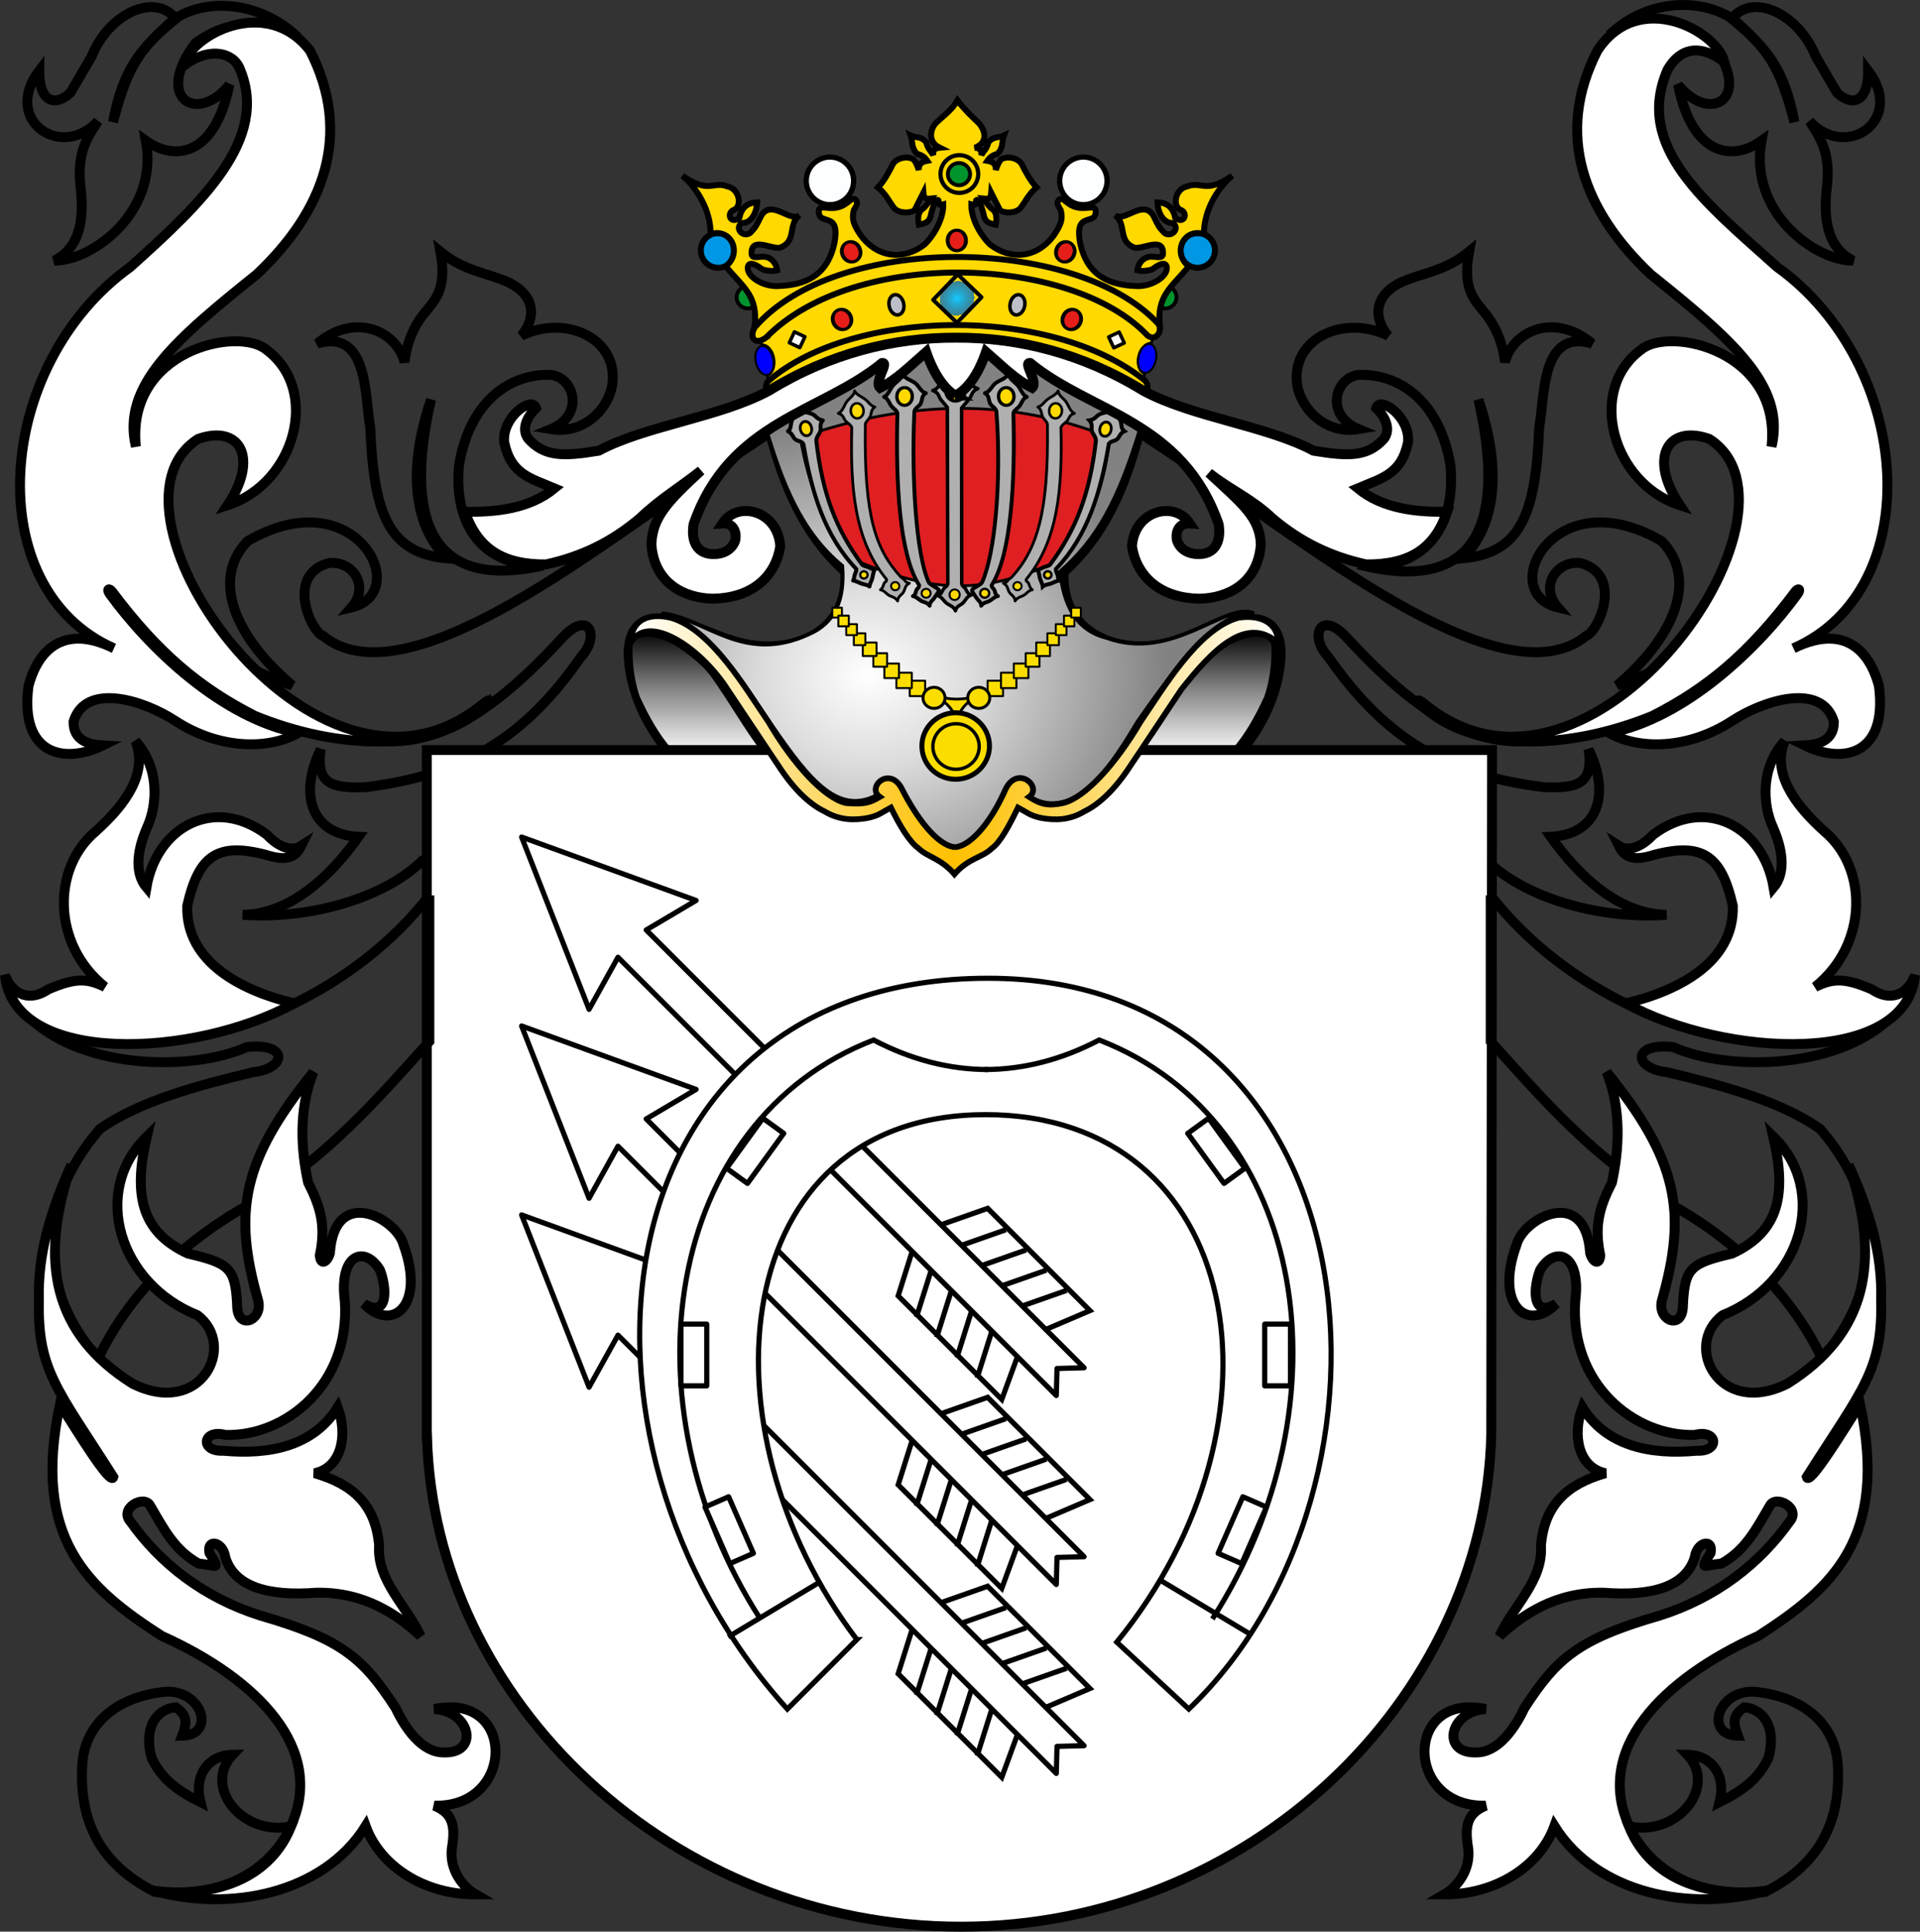 <?xml version="1.0" encoding="UTF-8" standalone="no"?>
<!-- Created with Inkscape (http://www.inkscape.org/) -->

<svg
   xmlns:dc="http://purl.org/dc/elements/1.1/"
   xmlns:cc="http://creativecommons.org/ns#"
   xmlns:rdf="http://www.w3.org/1999/02/22-rdf-syntax-ns#"
   xmlns:svg="http://www.w3.org/2000/svg"
   xmlns="http://www.w3.org/2000/svg"
   xmlns:xlink="http://www.w3.org/1999/xlink"
   xmlns:sodipodi="http://sodipodi.sourceforge.net/DTD/sodipodi-0.dtd"
   xmlns:inkscape="http://www.inkscape.org/namespaces/inkscape"
   version="1.0"
   width="741.016"
   height="745.619"
   id="svg1325"
   inkscape:version="0.48.4 r9939"
   sodipodi:docname="POL_COA_Wiśniewski II.svg">
  <rect width="100%" height="100%" fill="#333333" stroke="none"/>
  <sodipodi:namedview
     pagecolor="#ffffff"
     bordercolor="#666666"
     borderopacity="1"
     objecttolerance="10"
     gridtolerance="10"
     guidetolerance="10"
     inkscape:pageopacity="0"
     inkscape:pageshadow="2"
     inkscape:window-width="1366"
     inkscape:window-height="706"
     id="namedview189"
     showgrid="false"
     inkscape:zoom="0.31651551"
     inkscape:cx="370.50778"
     inkscape:cy="372.80954"
     inkscape:window-x="-8"
     inkscape:window-y="-8"
     inkscape:window-maximized="1"
     inkscape:current-layer="svg1325" />
  <defs
     id="defs1328">
    <linearGradient
       id="linearGradient2495">
      <stop
         id="stop2497"
         style="stop-color:#ffffff;stop-opacity:1"
         offset="0" />
      <stop
         id="stop2527"
         style="stop-color:#dcdcdc;stop-opacity:1"
         offset="0.35" />
      <stop
         id="stop2499"
         style="stop-color:#828282;stop-opacity:1"
         offset="1" />
    </linearGradient>
    <linearGradient
       id="linearGradient2461">
      <stop
         id="stop2463"
         style="stop-color:#ffffff;stop-opacity:1"
         offset="0" />
      <stop
         id="stop2471"
         style="stop-color:#7f7f7f;stop-opacity:1"
         offset="0.55" />
      <stop
         id="stop2465"
         style="stop-color:#000000;stop-opacity:1"
         offset="1" />
    </linearGradient>
    <linearGradient
       id="linearGradient2291">
      <stop
         id="stop2301"
         style="stop-color:#ffffff;stop-opacity:1"
         offset="0" />
      <stop
         id="stop2305"
         style="stop-color:#ffc000;stop-opacity:1"
         offset="0.5" />
      <stop
         id="stop2295"
         style="stop-color:#ffffff;stop-opacity:1"
         offset="1" />
    </linearGradient>
    <linearGradient
       id="linearGradient2210">
      <stop
         id="stop2212"
         style="stop-color:#15caff;stop-opacity:1"
         offset="0" />
      <stop
         id="stop2249"
         style="stop-color:#0065bf;stop-opacity:0.749"
         offset="1" />
      <stop
         id="stop2251"
         style="stop-color:#0052ff;stop-opacity:0.624"
         offset="1" />
      <stop
         id="stop2259"
         style="stop-color:#0374f2;stop-opacity:0.592"
         offset="1" />
      <stop
         id="stop2253"
         style="stop-color:#07daff;stop-opacity:0.561"
         offset="1" />
      <stop
         id="stop2255"
         style="stop-color:#0b8cd9;stop-opacity:0.529"
         offset="1" />
      <stop
         id="stop2257"
         style="stop-color:#0d86d3;stop-opacity:0.514"
         offset="1" />
      <stop
         id="stop2218"
         style="stop-color:#0f81cd;stop-opacity:0.498"
         offset="1" />
      <stop
         id="stop2214"
         style="stop-color:#0f76b1;stop-opacity:0"
         offset="1" />
    </linearGradient>
    <radialGradient
       cx="523.803"
       cy="6.729"
       r="4.532"
       fx="523.803"
       fy="6.729"
       id="radialGradient2636"
       xlink:href="#linearGradient2210"
       gradientUnits="userSpaceOnUse"
       gradientTransform="matrix(1.304,0,0,1.397,-159.182,-2.784)" />
    <linearGradient
       x1="256.572"
       y1="525.924"
       x2="489.245"
       y2="525.924"
       id="linearGradient3888"
       xlink:href="#linearGradient2291"
       gradientUnits="userSpaceOnUse"
       gradientTransform="matrix(1.079,0,0,1.079,-33.992,-279.514)"
       spreadMethod="reflect" />
    <linearGradient
       x1="249.645"
       y1="581.606"
       x2="294.614"
       y2="581.606"
       id="linearGradient3891"
       xlink:href="#linearGradient2461"
       gradientUnits="userSpaceOnUse"
       gradientTransform="matrix(0,-1.079,-1.079,0,1093.177,560.993)" />
    <linearGradient
       x1="249.645"
       y1="581.606"
       x2="294.614"
       y2="581.606"
       id="linearGradient3894"
       xlink:href="#linearGradient2461"
       gradientUnits="userSpaceOnUse"
       gradientTransform="matrix(0,-1.079,1.079,0,-358.326,560.993)" />
    <radialGradient
       cx="341.704"
       cy="506.09"
       r="106.828"
       fx="341.704"
       fy="506.09"
       id="radialGradient3897"
       xlink:href="#linearGradient2495"
       gradientUnits="userSpaceOnUse"
       gradientTransform="matrix(1.079,0,0,0.926,-33.992,-207.732)" />
  </defs>
  <g
     transform="matrix(-0.143,-1.053,1.053,-0.143,-1075.962,898.413)"
     id="g2460" />
  <g
     transform="matrix(-0.62,0.863,-0.863,-0.62,459.015,504.542)"
     id="g2466" />
  <g
     transform="matrix(1.063,0,0,1.063,-781.357,-359.057)"
     id="g2456" />
  <g
     transform="matrix(1.063,0,0,1.063,-848.848,-359.057)"
     id="g2408">
    <g
       transform="translate(63.49,0.835)"
       id="g2378">
      <g
         id="g2350" />
    </g>
  </g>
  <path
     d="m 651.439,247.269 c -9.126,11.364 -17.134,13.514 -27.377,17.339 21.696,-18.276 31.664,-40.741 17.339,-55.666 -41.587,-24.433 -64.187,19.827 -40.152,25.552 -7.29,-8.318 -0.339,-18.311 8.846,-17.134 16.804,4.708 6.522,26.728 2.104,28.085 -31.257,25.49 -103.562,-32.792 -142.358,-58.403 -10.038,-6.692 -20.076,-13.384 -30.114,-20.076 -5.545,21.019 -13.325,39.524 -29.202,53.841 -1.216,25.78 24.654,33.131 44.381,26.24 9.121,-2.314 38.905,-19.986 39.369,5.066 -0.27,15.668 -8.637,31.615 -18.959,41.698 32.852,12.776 65.704,25.552 98.556,38.327 13.345,13.419 41.489,22.928 69.354,20.989 -18.535,-0.265 -33.999,-15.05 -44.715,-30.114 18.271,-0.923 23.137,-16.366 14.601,-33.764 2.039,13.803 -4.857,15.04 -17.339,14.601 -38.013,-4.723 -61.505,-19.219 -83.042,-50.19 -7.619,-8.018 -3.231,-18.829 7.3,-7.3 34.378,37.429 61.495,49.446 95.035,31.865 13.334,-7.804 24.714,-17.284 36.373,-30.952 z"
     id="path2280"
     style="fill:#000000;fill-opacity:0;fill-rule:evenodd;stroke:#000000;stroke-width:3.823;stroke-linecap:butt;stroke-linejoin:miter;stroke-miterlimit:4;stroke-opacity:1;stroke-dasharray:none" />
  <path
     d="m 85.447,247.269 c 9.126,11.364 17.134,13.514 27.377,17.339 -21.696,-18.276 -31.664,-40.741 -17.339,-55.666 41.587,-24.433 64.187,19.827 40.152,25.552 7.29,-8.318 0.339,-18.311 -8.846,-17.134 -16.804,4.708 -6.522,26.728 -2.104,28.085 31.257,25.49 103.562,-32.792 142.358,-58.403 10.038,-6.692 20.076,-13.384 30.114,-20.076 5.545,21.019 13.324,39.524 29.202,53.841 1.216,25.78 -24.654,33.131 -44.381,26.24 -9.121,-2.314 -38.905,-19.986 -39.369,5.066 0.27,15.668 8.637,31.615 18.959,41.698 -32.852,12.776 -65.704,25.552 -98.556,38.327 -13.345,13.419 -41.489,22.928 -69.354,20.989 18.535,-0.265 33.999,-15.05 44.715,-30.114 -18.271,-0.923 -23.137,-16.366 -14.601,-33.764 -2.039,13.803 4.857,15.04 17.339,14.601 38.013,-4.723 61.505,-19.219 83.042,-50.19 7.619,-8.018 3.231,-18.829 -7.3,-7.3 -34.378,37.429 -61.495,49.446 -95.035,31.865 -13.334,-7.804 -24.714,-17.284 -36.373,-30.952 z"
     id="path2278"
     style="fill:#000000;fill-opacity:0;fill-rule:evenodd;stroke:#000000;stroke-width:3.823;stroke-linecap:butt;stroke-linejoin:miter;stroke-miterlimit:4;stroke-opacity:1;stroke-dasharray:none" />
  <path
     d="m 295.652,290.294 c -7.984,-10.494 -12.135,-18.716 -20.523,-30.459 -3.571,-4.608 -8.981,-8.727 -14.67,-12.427 -11.43,-5.508 -16.761,-2.324 -17.66,1.461 -0.258,8.114 0.997,15.083 2.857,20.475 3.745,8.114 7.597,14.953 12.854,20.95 12.618,0 24.523,0 37.141,0 z"
     id="path2282"
     style="fill:url(#linearGradient3894);fill-opacity:1;fill-rule:evenodd;stroke:#000000;stroke-width:2.676;stroke-linecap:butt;stroke-linejoin:miter;stroke-miterlimit:4;stroke-opacity:1;stroke-dasharray:none" />
  <path
     d="m 439.2,290.294 c 7.984,-10.494 12.135,-18.716 20.523,-30.459 3.571,-4.608 8.981,-8.727 14.67,-12.427 11.43,-5.508 16.761,-2.324 17.66,1.461 0.258,8.114 -0.997,15.083 -2.857,20.475 -3.745,8.114 -7.597,14.953 -12.854,20.95 -12.618,0 -24.523,0 -37.141,0 z"
     id="path2473"
     style="fill:url(#linearGradient3891);fill-opacity:1;fill-rule:evenodd;stroke:#000000;stroke-width:2.676;stroke-linecap:butt;stroke-linejoin:miter;stroke-miterlimit:4;stroke-opacity:1;stroke-dasharray:none" />
  <path
     d="m 164.737,289.521 0,265.009 0.067,0 c 2.643,102.479 95.151,189.18 206.102,189.18 110.951,0 201.997,-87.413 204.64,-189.892 l 0.313,-264.297 -411.122,0 z"
     id="rect1317"
     style="fill:#ffffff;fill-opacity:1;fill-rule:evenodd;stroke:#000000;stroke-width:3.823;stroke-linecap:round;stroke-linejoin:miter;stroke-miterlimit:4;stroke-opacity:1;stroke-dasharray:none;stroke-dashoffset:0" />
  <g
     transform="matrix(-0.847,0.847,-0.847,-0.847,1366.573,934.007)"
     id="g3655-1">
    <path
       d="m 370.181,824.948 -21.446,-10.286 0.002,-46.606 21.444,8.608 18.877,-8.762 0,47.209 -18.877,9.838 z"
       id="path2615-7"
       style="fill:#ffffff;fill-opacity:1;fill-rule:evenodd;stroke:#000000;stroke-width:1.67;stroke-linecap:butt;stroke-linejoin:miter;stroke-miterlimit:4;stroke-opacity:1;stroke-dasharray:none" />
    <g
       transform="translate(0.04,0)"
       id="g3647-4">
      <path
         d="m 389.718,806.09 -18.877,9.838 -21.446,-10.286"
         id="path3639-0"
         style="fill:#ffffff;fill-opacity:1;fill-rule:evenodd;stroke:#000000;stroke-width:1.67;stroke-linecap:butt;stroke-linejoin:miter;stroke-miterlimit:4;stroke-opacity:1;stroke-dasharray:none" />
      <path
         d="m 389.718,796.871 -18.877,9.838 -21.446,-10.286"
         id="path3641-9"
         style="fill:#ffffff;fill-opacity:1;fill-rule:evenodd;stroke:#000000;stroke-width:1.67;stroke-linecap:butt;stroke-linejoin:miter;stroke-miterlimit:4;stroke-opacity:1;stroke-dasharray:none" />
      <path
         d="m 389.718,787.652 -18.877,9.838 -21.446,-10.286"
         id="path3643-4"
         style="fill:#ffffff;fill-opacity:1;fill-rule:evenodd;stroke:#000000;stroke-width:1.67;stroke-linecap:butt;stroke-linejoin:miter;stroke-miterlimit:4;stroke-opacity:1;stroke-dasharray:none" />
      <path
         d="M 389.718,778.432 370.841,788.27 349.394,777.984"
         id="path3645-8"
         style="fill:#ffffff;fill-opacity:1;fill-rule:evenodd;stroke:#000000;stroke-width:1.67;stroke-linecap:butt;stroke-linejoin:miter;stroke-miterlimit:4;stroke-opacity:1;stroke-dasharray:none" />
    </g>
    <path
       d="m 345.004,951.249 18.086,4.638 0,-199.518 6.325,6 6.325,-6 0,199.732 18.448,-5.279 -23.893,54.635 -25.291,-54.207 z"
       id="path2617-8"
       style="fill:#ffffff;fill-opacity:1;fill-rule:nonzero;stroke:#000000;stroke-width:1.67;stroke-linecap:round;stroke-linejoin:round;stroke-miterlimit:4;stroke-opacity:1;stroke-dasharray:none;stroke-dashoffset:0" />
  </g>
  <g
     transform="matrix(1.079,0,0,1.079,-32.571,-281.684)"
     id="g3213">
    <g
       id="g3197">
      <path
         d="m 183.763,581.406 c 0,17.406 0,34.811 0,52.217 -19.319,21.517 -36.956,41.772 -64.267,58.242 -20.599,11.26 -42.038,29.67 -54.225,55.229 -20.694,-23.997 -23.304,-54.302 0.584,-82.084 14.29,-10.145 35.309,-15.664 54.646,-20.341 12.369,-1.33 12.961,-10.651 -2.008,-9.038 -18.624,8.429 -57.436,8.447 -77.321,-10.042 44.166,21.863 109.782,-1.697 142.592,-44.183 z"
         id="path3189"
         style="fill:#000000;fill-opacity:0;fill-rule:evenodd;stroke:#000000;stroke-width:3.543;stroke-linecap:butt;stroke-linejoin:miter;stroke-miterlimit:4;stroke-opacity:1;stroke-dasharray:none" />
      <path
         d="m 135.428,620.001 c -18.981,-4.498 -38.877,-14.853 -38.273,-34.908 4.042,-17.797 10.647,-22.782 28.051,-18.249 6.994,2.228 10.511,1.344 12.746,-3.201 -4.346,2.765 -9.424,-0.876 -12.306,-3.968 -18.693,-14.094 -39.399,-2.929 -43.083,18.852 -3.746,-4.459 -4.015,-11.846 0.292,-21.613 3.723,-8.221 4.335,-21.384 -4.206,-30.703 4.385,11.075 -2.944,22.151 -14.3,32.311 -15.535,13.1 -15.694,40.294 3.365,55.591 -6.546,-3.197 -10.752,-3.174 -20.188,0.841 -6.652,4.541 -12.699,2.181 -15.562,-5.047 3.189,32.468 67.675,29.713 103.464,10.094 z"
         id="path3191"
         style="fill:#ffffff;fill-opacity:1;fill-rule:evenodd;stroke:#000000;stroke-width:3.543;stroke-linecap:butt;stroke-linejoin:miter;stroke-miterlimit:4;stroke-opacity:1;stroke-dasharray:none" />
      <path
         d="m 83.953,799.796 c -2.06,-4.246 -11.414,0.845 -7.055,5.644 10.561,14.902 26.082,27.178 46.562,33.62 29.007,8.37 36.716,15.282 48.217,32.988 3.366,7.159 9.359,16.069 17.393,15.935 12.537,0.37 9.61,-14.724 -3.527,-15.521 29.175,-6.274 29.175,35.3 0,34.569 6.841,2.84 7.555,7.43 6.227,15.521 -0.736,7.451 3.78,13.443 8.588,16.226 -17.894,0.117 -34.037,-9.686 -39.386,-24.448 -15.13,24.212 -48.64,30.918 -76.315,23.037 26.965,3.853 43.134,-9.215 49.384,-22.576 C 147.114,886.908 122.257,861.649 88.064,846.311 61.427,829.178 41.499,811.461 51.623,763.403 57.502,772.574 69.8,792.832 70.719,789.458 50.541,757.703 43.5,751.215 44.113,725.888 c -0.459,-15.946 3.959,-31.203 11.62,-48.141 -11.966,35.148 -6.134,60.667 21.87,78.31 24.456,12.257 37.533,-13.705 23.186,-24.496 -28.005,-11.197 -38.212,-44.276 -18.077,-63.934 -4.746,20.18 -2.49,33.942 14.646,41.868 14.632,3.488 17.01,4.935 17.637,18.343 -0.039,9.628 9.55,5.543 7.469,-1.751 -8.96,-31.542 -5.666,-49.955 19.801,-81.497 -5.292,13.461 -4.457,27.505 -1.872,39.508 4.507,8.88 6.388,15.425 4.185,26.055 0.306,3.819 2.678,2.409 3.609,-0.734 1.631,-24.569 23.972,-12.517 26.362,-2.989 7.911,21.71 -4.016,31.457 -14.194,21.074 9.013,5.398 8.105,-6.126 5.74,-12.107 -5.46,-8.996 -14.712,-5.738 -12.587,10.941 2.09,29.733 -20.911,48.672 -42.745,48.063 -8.113,-2.203 -9.223,6.097 -0.705,5.644 16.557,1.537 32.239,-1.595 40.918,-15.521 3.663,9.896 1.492,21.542 -8.265,23.56 13.82,3.94 21.806,11.381 23.081,25.825 -0.897,12.568 9.877,21.635 14.815,32.453 -8.087,-7.508 -19.968,-15.891 -37.391,-15.521 -16.944,1.31 -29.221,-2.047 -32.453,-12.699 -0.722,-5.479 -6.696,-6.874 -5.668,-1.559 4.26,6.827 2.393,4.317 -3.85,3.85 -8.681,-4.836 -12.402,-12.298 -17.29,-20.635 z"
         id="path3193"
         style="fill:#ffffff;fill-opacity:1;fill-rule:evenodd;stroke:#000000;stroke-width:3.543;stroke-linecap:butt;stroke-linejoin:miter;stroke-miterlimit:4;stroke-opacity:1;stroke-dasharray:none" />
      <path
         d="m 134.302,914.403 c -6.01,15.155 -21.426,25.606 -48.599,23.516 -20.555,-10.19 -27,-26.39 -26.129,-44.68 0.435,-14.719 11.584,-24.996 29.264,-26.913 13.587,-1.306 18.813,15.416 6.532,15.677 1.655,-4.442 2.003,-7.316 -2.352,-10.19 -7.403,0.784 -11.41,7.839 -8.622,18.029 3.31,7.142 8.448,11.41 17.506,15.939 -2.439,-9.581 2.7,-16.809 11.497,-16.984 -10.8,11.41 3.484,29.351 20.903,25.606 z"
         id="path3195"
         style="fill:#000000;fill-opacity:0;fill-rule:evenodd;stroke:#000000;stroke-width:3.543;stroke-linecap:butt;stroke-linejoin:miter;stroke-miterlimit:4;stroke-opacity:1;stroke-dasharray:none" />
    </g>
    <g
       transform="matrix(-1,0,0,1,747.155,0)"
       id="g3203">
      <path
         d="m 183.763,581.406 c 0,17.406 0,34.811 0,52.217 -19.319,21.517 -36.956,41.772 -64.267,58.242 -20.599,11.26 -42.038,29.67 -54.225,55.229 -20.694,-23.997 -23.304,-54.302 0.584,-82.084 14.29,-10.145 35.309,-15.664 54.646,-20.341 12.369,-1.33 12.961,-10.651 -2.008,-9.038 -18.624,8.429 -57.436,8.447 -77.321,-10.042 44.166,21.863 109.782,-1.697 142.592,-44.183 z"
         id="path3205"
         style="fill:#000000;fill-opacity:0;fill-rule:evenodd;stroke:#000000;stroke-width:3.543;stroke-linecap:butt;stroke-linejoin:miter;stroke-miterlimit:4;stroke-opacity:1;stroke-dasharray:none" />
      <path
         d="m 135.428,620.001 c -18.981,-4.498 -38.877,-14.853 -38.273,-34.908 4.042,-17.797 10.647,-22.782 28.051,-18.249 6.994,2.228 10.511,1.344 12.746,-3.201 -4.346,2.765 -9.424,-0.876 -12.306,-3.968 -18.693,-14.094 -39.399,-2.929 -43.083,18.852 -3.746,-4.459 -4.015,-11.846 0.292,-21.613 3.723,-8.221 4.335,-21.384 -4.206,-30.703 4.385,11.075 -2.944,22.151 -14.3,32.311 -15.535,13.1 -15.694,40.294 3.365,55.591 -6.546,-3.197 -10.752,-3.174 -20.188,0.841 -6.652,4.541 -12.699,2.181 -15.562,-5.047 3.189,32.468 67.675,29.713 103.464,10.094 z"
         id="path3207"
         style="fill:#ffffff;fill-opacity:1;fill-rule:evenodd;stroke:#000000;stroke-width:3.543;stroke-linecap:butt;stroke-linejoin:miter;stroke-miterlimit:4;stroke-opacity:1;stroke-dasharray:none" />
      <path
         d="m 83.953,799.796 c -2.06,-4.246 -11.414,0.845 -7.055,5.644 10.561,14.902 26.082,27.178 46.562,33.62 29.007,8.37 36.716,15.282 48.217,32.988 3.366,7.159 9.359,16.069 17.393,15.935 12.537,0.37 9.61,-14.724 -3.527,-15.521 29.175,-6.274 29.175,35.3 0,34.569 6.841,2.84 7.555,7.43 6.227,15.521 -0.736,7.451 3.78,13.443 8.588,16.226 -17.894,0.117 -34.037,-9.686 -39.386,-24.448 -15.13,24.212 -48.64,30.918 -76.315,23.037 26.965,3.853 43.134,-9.215 49.384,-22.576 C 147.114,886.908 122.257,861.649 88.064,846.311 61.427,829.178 41.499,811.461 51.623,763.403 57.502,772.574 69.8,792.832 70.719,789.458 50.541,757.703 43.5,751.215 44.113,725.888 c -0.459,-15.946 3.959,-31.203 11.62,-48.141 -11.966,35.148 -6.134,60.667 21.87,78.31 24.456,12.257 37.533,-13.705 23.186,-24.496 -28.005,-11.197 -38.212,-44.276 -18.077,-63.934 -4.746,20.18 -2.49,33.942 14.646,41.868 14.632,3.488 17.01,4.935 17.637,18.343 -0.039,9.628 9.55,5.543 7.469,-1.751 -8.96,-31.542 -5.666,-49.955 19.801,-81.497 -5.292,13.461 -4.457,27.505 -1.872,39.508 4.507,8.88 6.388,15.425 4.185,26.055 0.306,3.819 2.678,2.409 3.609,-0.734 1.631,-24.569 23.972,-12.517 26.362,-2.989 7.911,21.71 -4.016,31.457 -14.194,21.074 9.013,5.398 8.105,-6.126 5.74,-12.107 -5.46,-8.996 -14.712,-5.738 -12.587,10.941 2.09,29.733 -20.911,48.672 -42.745,48.063 -8.113,-2.203 -9.223,6.097 -0.705,5.644 16.557,1.537 32.239,-1.595 40.918,-15.521 3.663,9.896 1.492,21.542 -8.265,23.56 13.82,3.94 21.806,11.381 23.081,25.825 -0.897,12.568 9.877,21.635 14.815,32.453 -8.087,-7.508 -19.968,-15.891 -37.391,-15.521 -16.944,1.31 -29.221,-2.047 -32.453,-12.699 -0.722,-5.479 -6.696,-6.874 -5.668,-1.559 4.26,6.827 2.393,4.317 -3.85,3.85 -8.681,-4.836 -12.402,-12.298 -17.29,-20.635 z"
         id="path3209"
         style="fill:#ffffff;fill-opacity:1;fill-rule:evenodd;stroke:#000000;stroke-width:3.543;stroke-linecap:butt;stroke-linejoin:miter;stroke-miterlimit:4;stroke-opacity:1;stroke-dasharray:none" />
      <path
         d="m 134.302,914.403 c -6.01,15.155 -21.426,25.606 -48.599,23.516 -20.555,-10.19 -27,-26.39 -26.129,-44.68 0.435,-14.719 11.584,-24.996 29.264,-26.913 13.587,-1.306 18.813,15.416 6.532,15.677 1.655,-4.442 2.003,-7.316 -2.352,-10.19 -7.403,0.784 -11.41,7.839 -8.622,18.029 3.31,7.142 8.448,11.41 17.506,15.939 -2.439,-9.581 2.7,-16.809 11.497,-16.984 -10.8,11.41 3.484,29.351 20.903,25.606 z"
         id="path3211"
         style="fill:#000000;fill-opacity:0;fill-rule:evenodd;stroke:#000000;stroke-width:3.543;stroke-linecap:butt;stroke-linejoin:miter;stroke-miterlimit:4;stroke-opacity:1;stroke-dasharray:none" />
    </g>
  </g>
  <g
     transform="matrix(1.079,0,0,1.079,-33.185,-281.684)"
     id="g2268">
    <path
       d="m 135.989,273.18 c -13.027,-4.025 -22.877,-5.719 -35.268,3.283 -15.039,19.593 0.424,29.337 12.074,14.933 -5.19,25.736 -19.593,27.325 -29.867,20.017 4.66,25.419 -18.958,42.894 -32.726,42.894 7.308,-3.813 10.803,-11.121 9.532,-24.783 -1.8,-13.133 1.8,-18.64 6.037,-25.101 -13.345,14.298 -34.315,-0.635 -20.97,-18.111 -0.106,11.544 5.825,12.921 11.121,7.943 2.542,-4.342 5.084,-8.685 7.626,-13.027 6.143,-15.357 22.453,-22.771 29.867,-13.662 -12.18,10.803 -18.64,17.793 -22.241,37.175 5.401,-20.441 9.532,-26.584 23.512,-37.81 11.756,-6.566 28.914,-4.66 41.305,6.249 z"
       id="path2264"
       style="fill:#000000;fill-opacity:0;fill-rule:evenodd;stroke:#000000;stroke-width:3.543;stroke-linecap:butt;stroke-linejoin:miter;stroke-miterlimit:4;stroke-opacity:1;stroke-dasharray:none" />
    <path
       d="m 204.609,513.297 c -18.689,17.548 -53.215,15.907 -82.662,3.873 -19.52,-9.944 -34.442,-22.271 -51.063,-44.43 -1.054,-1.405 -2.111,-0.987 -0.871,0.764 13.855,19.145 39.973,44.494 67.39,49.788 -10.685,6.038 -28.295,5.872 -44.03,-4.394 -11,-7.209 -31.955,-13.986 -36.318,0.302 -0.109,7.17 6.13,8.281 10.493,8.525 -13.584,6.663 -29.791,3.62 -26.612,-21.208 2.383,-9.317 9.999,-23.604 30.547,-13.549 -48.31,-21.204 -42.845,-101.43 5.902,-136.406 25.576,-22.953 49.75,-45.724 39.166,-70.826 -2.256,-5.887 -10.869,-8.221 -20.33,-1.029 2.405,-10.93 29.74,-25.805 45.432,-5.529 15.302,29.948 5.028,57.273 -19.018,80.007 -28.855,23.172 -48.529,39.785 -43.283,61.645 -3.498,-34.32 36.287,-43.064 46.562,-34.757 19.674,14.428 10.493,47.873 -13.772,55.743 11.367,-17.051 4.382,-28.987 -10.483,-23.741 -40.119,25.382 42.115,143.037 101.314,95.221 3.472,-2.804 3.368,-1.686 1.636,0.002 z"
       id="path2266"
       style="fill:#ffffff;fill-opacity:1;fill-rule:evenodd;stroke:#000000;stroke-width:3.543;stroke-linecap:butt;stroke-linejoin:miter;stroke-miterlimit:4;stroke-opacity:1;stroke-dasharray:none" />
  </g>
  <g
     transform="matrix(-1.079,0,0,1.079,769.343,-281.684)"
     id="g2272">
    <path
       d="m 135.989,272.332 c -13.027,-4.025 -22.877,-4.872 -35.268,4.131 -15.039,19.593 0.424,29.337 12.074,14.933 -5.19,25.736 -19.593,27.325 -29.867,20.017 4.66,25.419 -18.958,42.894 -32.726,42.894 7.308,-3.813 10.803,-11.121 9.532,-24.783 -1.8,-13.133 1.8,-18.64 6.037,-25.101 -13.345,14.298 -34.315,-0.635 -20.97,-18.111 -0.106,11.544 5.825,12.921 11.121,7.943 2.542,-4.342 5.084,-8.685 7.626,-13.027 6.143,-15.357 22.453,-22.771 29.867,-13.662 -12.18,10.803 -18.64,17.793 -22.241,37.175 5.401,-20.441 9.532,-26.584 23.512,-37.81 11.756,-6.566 28.914,-5.507 41.305,5.401 z"
       id="path2274"
       style="fill:#000000;fill-opacity:0;fill-rule:evenodd;stroke:#000000;stroke-width:3.543;stroke-linecap:butt;stroke-linejoin:miter;stroke-miterlimit:4;stroke-opacity:1;stroke-dasharray:none" />
    <path
       d="m 204.609,513.297 c -18.689,17.548 -53.215,15.907 -82.662,3.873 -19.52,-9.944 -34.442,-22.271 -51.063,-44.43 -1.054,-1.405 -2.111,-0.987 -0.871,0.764 13.855,19.145 39.973,44.494 67.39,49.788 -10.685,6.038 -28.295,5.872 -44.03,-4.394 -11,-7.209 -31.955,-13.986 -36.318,0.302 -0.109,7.17 6.13,8.281 10.493,8.525 -13.584,6.663 -29.791,3.62 -26.612,-21.208 2.383,-9.317 9.999,-23.604 30.547,-13.549 -48.31,-21.204 -42.845,-101.43 5.902,-136.406 25.576,-22.953 51.162,-42.899 39.166,-70.544 -4.516,-7.864 -11.716,-9.351 -20.33,-2.724 2.405,-10.93 30.587,-26.652 45.432,-4.116 15.302,29.948 5.028,57.273 -19.018,80.007 -28.855,23.172 -48.529,39.785 -43.283,61.645 -3.498,-34.32 36.287,-43.064 46.562,-34.757 19.674,14.428 10.493,47.873 -13.772,55.743 11.367,-17.051 4.382,-28.987 -10.483,-23.741 -40.119,25.382 42.115,143.037 101.314,95.221 3.472,-2.804 3.368,-1.686 1.636,0.002 z"
       id="path2276"
       style="fill:#ffffff;fill-opacity:1;fill-rule:evenodd;stroke:#000000;stroke-width:3.543;stroke-linecap:butt;stroke-linejoin:miter;stroke-miterlimit:4;stroke-opacity:1;stroke-dasharray:none" />
  </g>
  <path
     d="m 256.083,236.782 c 16.861,2.387 31.037,19.547 55.956,8.058 10.147,-4.327 14.026,-13.131 12.982,-26.411 -16.115,-13.28 -23.278,-32.38 -29.545,-53.27 16.414,-9.997 32.828,-19.995 49.241,-29.992 16.861,0.448 33.723,0.895 50.584,1.343 14.922,9.699 29.843,19.398 44.765,29.097 -8.505,27.754 -16.563,42.527 -30.888,55.061 1.492,12.534 5.67,22.382 17.906,25.516 25.665,9.401 45.959,-14.325 56.851,-9.401 -11.34,-0.448 -22.681,9.848 -44.765,41.631 -8.804,14.474 -23.875,40.587 -42.527,28.649 -9.403,7.759 -18.806,15.518 -28.208,23.278 -9.548,-8.058 -19.095,-16.115 -28.643,-24.173 -15.817,9.55 -27.157,-4.626 -42.079,-26.411 -10.296,-12.683 -19.697,-35.663 -41.631,-42.974 z"
     id="path2477"
     style="fill:url(#radialGradient3897);fill-opacity:1;fill-rule:evenodd;stroke:#000000;stroke-width:1.529;stroke-linecap:butt;stroke-linejoin:miter;stroke-miterlimit:4;stroke-opacity:1;stroke-dasharray:none" />
  <path
     d="m 368.572,327.028 c -7.296,-0.787 -15.177,-12.205 -20.243,-22.021 -4.591,-9.895 -14.153,-1.267 -8.77,2.612 -3.975,2.298 -5.786,2.91 -13.061,2.375 -8.312,-1.9 -20.186,-14.724 -29.922,-31.347 -8.707,-12.665 -21.927,-35.542 -37.521,-40.134 -8.219,-2.041 -15.436,0.317 -15.674,9.737 6.327,-11.949 26.847,1.356 37.491,17.992 1.029,1.476 18.253,27.462 19.389,29.051 6.772,10.532 13.133,15.576 17.855,17.855 5.949,3.61 11.661,3.482 16.661,2.619 4.521,-0.953 5.48,-2.144 9.051,-4.048 3.397,6.944 7.188,13.267 10.586,15.673 3.551,3.507 8.567,3.808 13.951,10.037 5.384,-6.229 10.817,-6.392 14.368,-9.898 3.397,-2.406 6.771,-8.868 10.168,-15.812 3.571,1.903 4.53,3.094 9.051,4.048 5,0.863 10.711,0.991 16.661,-2.619 4.722,-2.279 11.084,-7.323 17.855,-17.855 1.136,-1.59 18.359,-27.575 19.389,-29.051 12.022,-15.259 25.232,-29.093 37.491,-17.992 -0.237,-9.42 -9.187,-10.935 -15.674,-9.737 -15.594,4.591 -28.814,27.468 -37.521,40.134 -9.737,16.623 -21.61,29.447 -29.922,31.347 -5.679,1.194 -8.569,0.53 -13.061,-2.375 5.383,-3.879 -4.596,-12.646 -9.187,-2.751 -4.788,10.929 -12.53,21.512 -19.412,22.16 z"
     id="path2197"
     style="fill:url(#linearGradient3888);fill-opacity:1;fill-rule:nonzero;stroke:#000000;stroke-width:2.225;stroke-linecap:butt;stroke-linejoin:miter;stroke-miterlimit:4;stroke-opacity:1;stroke-dasharray:none" />
  <g
     transform="matrix(1.079,0,0,1.079,-33.306,-281.684)"
     id="g2553">
    <rect
       width="3.423"
       height="3.507"
       x="328.588"
       y="478.474"
       id="rect2551"
       style="fill:#fbde00;fill-opacity:1;fill-rule:nonzero;stroke:#000000;stroke-width:0.709;stroke-linecap:round;stroke-linejoin:round;stroke-miterlimit:4;stroke-opacity:1;stroke-dasharray:none;stroke-dashoffset:0" />
  </g>
  <g
     transform="matrix(1.079,0,0,1.079,-33.185,-281.684)"
     id="g2607">
    <path
       d="m 365.699,509.982 c 4.814,1.556 9.517,1.612 14.775,0.003 -4.166,2.312 -6.388,4.958 -7.499,8.77 -1.203,-3.757 -3.184,-5.848 -7.275,-8.773 z"
       id="path2605"
       style="fill:#fbde00;fill-opacity:1;fill-rule:evenodd;stroke:#000000;stroke-width:1px;stroke-linecap:butt;stroke-linejoin:miter;stroke-opacity:1" />
    <g
       id="g2389">
      <path
         d="m 384.673,527.943 a 12.079,11.893 0 1 1 -24.158,0 12.079,11.893 0 1 1 24.158,0 z"
         id="path2385"
         style="fill:#fbde00;fill-opacity:1;fill-rule:nonzero;stroke:#000000;stroke-width:1.772;stroke-linecap:round;stroke-linejoin:round;stroke-miterlimit:4;stroke-opacity:1;stroke-dasharray:none;stroke-dashoffset:0" />
      <path
         d="m 384.673,527.943 a 12.079,11.893 0 1 1 -24.158,0 12.079,11.893 0 1 1 24.158,0 z"
         transform="matrix(0.685,0,0,0.685,117.492,166.48)"
         id="path2387"
         style="fill:none;stroke:#000000;stroke-width:1.772;stroke-linecap:round;stroke-linejoin:round;stroke-miterlimit:4;stroke-opacity:1;stroke-dasharray:none;stroke-dashoffset:0" />
    </g>
    <g
       id="g2574">
      <rect
         width="5.515"
         height="5.515"
         x="356.269"
         y="504.575"
         transform="translate(-0.112,0)"
         id="rect2535"
         style="fill:#fbde00;fill-opacity:1;fill-rule:nonzero;stroke:#000000;stroke-width:0.709;stroke-linecap:round;stroke-linejoin:round;stroke-miterlimit:4;stroke-opacity:1;stroke-dasharray:none;stroke-dashoffset:0" />
      <rect
         width="5.515"
         height="5.515"
         x="351.491"
         y="501.708"
         transform="translate(-0.112,0)"
         id="rect2537"
         style="fill:#fbde00;fill-opacity:1;fill-rule:nonzero;stroke:#000000;stroke-width:0.709;stroke-linecap:round;stroke-linejoin:round;stroke-miterlimit:4;stroke-opacity:1;stroke-dasharray:none;stroke-dashoffset:0" />
      <rect
         width="5.216"
         height="5.216"
         x="347.199"
         y="498.429"
         transform="translate(-0.112,0)"
         id="rect2539"
         style="fill:#fbde00;fill-opacity:1;fill-rule:nonzero;stroke:#000000;stroke-width:0.709;stroke-linecap:round;stroke-linejoin:round;stroke-miterlimit:4;stroke-opacity:1;stroke-dasharray:none;stroke-dashoffset:0" />
      <rect
         width="4.918"
         height="4.818"
         x="343.245"
         y="494.749"
         transform="translate(-0.112,0)"
         id="rect2541"
         style="fill:#fbde00;fill-opacity:1;fill-rule:nonzero;stroke:#000000;stroke-width:0.709;stroke-linecap:round;stroke-linejoin:round;stroke-miterlimit:4;stroke-opacity:1;stroke-dasharray:none;stroke-dashoffset:0" />
      <rect
         width="4.918"
         height="4.818"
         x="339.478"
         y="490.926"
         transform="translate(-0.112,0)"
         id="rect2543"
         style="fill:#fbde00;fill-opacity:1;fill-rule:nonzero;stroke:#000000;stroke-width:0.709;stroke-linecap:round;stroke-linejoin:round;stroke-miterlimit:4;stroke-opacity:1;stroke-dasharray:none;stroke-dashoffset:0" />
      <rect
         width="4.12"
         height="4.221"
         x="336.279"
         y="487.627"
         transform="translate(-0.112,0)"
         id="rect2545"
         style="fill:#fbde00;fill-opacity:1;fill-rule:nonzero;stroke:#000000;stroke-width:0.709;stroke-linecap:round;stroke-linejoin:round;stroke-miterlimit:4;stroke-opacity:1;stroke-dasharray:none;stroke-dashoffset:0" />
      <rect
         width="3.821"
         height="3.915"
         x="333.561"
         y="484.347"
         transform="translate(-0.112,0)"
         id="rect2547"
         style="fill:#fbde00;fill-opacity:1;fill-rule:nonzero;stroke:#000000;stroke-width:0.709;stroke-linecap:round;stroke-linejoin:round;stroke-miterlimit:4;stroke-opacity:1;stroke-dasharray:none;stroke-dashoffset:0" />
      <rect
         width="3.722"
         height="3.813"
         x="330.744"
         y="481.305"
         transform="translate(-0.112,0)"
         id="rect2549"
         style="fill:#fbde00;fill-opacity:1;fill-rule:nonzero;stroke:#000000;stroke-width:0.709;stroke-linecap:round;stroke-linejoin:round;stroke-miterlimit:4;stroke-opacity:1;stroke-dasharray:none;stroke-dashoffset:0" />
      <path
         d="m 371.03,511.615 a 3.935,3.767 0 1 1 -7.87,0 3.935,3.767 0 1 1 7.87,0 z"
         transform="translate(-2.249,-0.899)"
         id="path2564"
         style="fill:#fbde00;fill-opacity:1;fill-rule:nonzero;stroke:#000000;stroke-width:1.063;stroke-linecap:round;stroke-linejoin:round;stroke-miterlimit:4;stroke-opacity:1;stroke-dasharray:none;stroke-dashoffset:0" />
    </g>
    <g
       transform="matrix(-1,0,0,1,745.687,0)"
       id="g2585">
      <rect
         width="5.515"
         height="5.515"
         x="356.269"
         y="504.575"
         transform="translate(-0.112,0)"
         id="rect2587"
         style="fill:#fbde00;fill-opacity:1;fill-rule:nonzero;stroke:#000000;stroke-width:0.709;stroke-linecap:round;stroke-linejoin:round;stroke-miterlimit:4;stroke-opacity:1;stroke-dasharray:none;stroke-dashoffset:0" />
      <rect
         width="5.515"
         height="5.515"
         x="351.491"
         y="501.708"
         transform="translate(-0.112,0)"
         id="rect2589"
         style="fill:#fbde00;fill-opacity:1;fill-rule:nonzero;stroke:#000000;stroke-width:0.709;stroke-linecap:round;stroke-linejoin:round;stroke-miterlimit:4;stroke-opacity:1;stroke-dasharray:none;stroke-dashoffset:0" />
      <rect
         width="5.216"
         height="5.216"
         x="347.199"
         y="498.429"
         transform="translate(-0.112,0)"
         id="rect2591"
         style="fill:#fbde00;fill-opacity:1;fill-rule:nonzero;stroke:#000000;stroke-width:0.709;stroke-linecap:round;stroke-linejoin:round;stroke-miterlimit:4;stroke-opacity:1;stroke-dasharray:none;stroke-dashoffset:0" />
      <rect
         width="4.918"
         height="4.818"
         x="343.245"
         y="494.749"
         transform="translate(-0.112,0)"
         id="rect2593"
         style="fill:#fbde00;fill-opacity:1;fill-rule:nonzero;stroke:#000000;stroke-width:0.709;stroke-linecap:round;stroke-linejoin:round;stroke-miterlimit:4;stroke-opacity:1;stroke-dasharray:none;stroke-dashoffset:0" />
      <rect
         width="4.918"
         height="4.818"
         x="339.478"
         y="490.926"
         transform="translate(-0.112,0)"
         id="rect2595"
         style="fill:#fbde00;fill-opacity:1;fill-rule:nonzero;stroke:#000000;stroke-width:0.709;stroke-linecap:round;stroke-linejoin:round;stroke-miterlimit:4;stroke-opacity:1;stroke-dasharray:none;stroke-dashoffset:0" />
      <rect
         width="4.12"
         height="4.221"
         x="336.279"
         y="487.627"
         transform="translate(-0.112,0)"
         id="rect2597"
         style="fill:#fbde00;fill-opacity:1;fill-rule:nonzero;stroke:#000000;stroke-width:0.709;stroke-linecap:round;stroke-linejoin:round;stroke-miterlimit:4;stroke-opacity:1;stroke-dasharray:none;stroke-dashoffset:0" />
      <rect
         width="3.821"
         height="3.915"
         x="333.561"
         y="484.347"
         transform="translate(-0.112,0)"
         id="rect2599"
         style="fill:#fbde00;fill-opacity:1;fill-rule:nonzero;stroke:#000000;stroke-width:0.709;stroke-linecap:round;stroke-linejoin:round;stroke-miterlimit:4;stroke-opacity:1;stroke-dasharray:none;stroke-dashoffset:0" />
      <rect
         width="3.722"
         height="3.813"
         x="330.744"
         y="481.305"
         transform="translate(-0.112,0)"
         id="rect2601"
         style="fill:#fbde00;fill-opacity:1;fill-rule:nonzero;stroke:#000000;stroke-width:0.709;stroke-linecap:round;stroke-linejoin:round;stroke-miterlimit:4;stroke-opacity:1;stroke-dasharray:none;stroke-dashoffset:0" />
      <path
         d="m 371.03,511.615 a 3.935,3.767 0 1 1 -7.87,0 3.935,3.767 0 1 1 7.87,0 z"
         transform="translate(-2.249,-0.899)"
         id="path2603"
         style="fill:#fbde00;fill-opacity:1;fill-rule:nonzero;stroke:#000000;stroke-width:1.063;stroke-linecap:round;stroke-linejoin:round;stroke-miterlimit:4;stroke-opacity:1;stroke-dasharray:none;stroke-dashoffset:0" />
    </g>
  </g>
  <g
     transform="matrix(1.079,0,0,1.079,58.892,-281.684)"
     id="g2633">
    <rect
       width="3.423"
       height="3.507"
       x="328.588"
       y="478.474"
       id="rect2635"
       style="fill:#fbde00;fill-opacity:1;fill-rule:nonzero;stroke:#000000;stroke-width:0.709;stroke-linecap:round;stroke-linejoin:round;stroke-miterlimit:4;stroke-opacity:1;stroke-dasharray:none;stroke-dashoffset:0" />
  </g>
  <g
     transform="matrix(1.079,0,0,1.079,-33.908,-281.684)"
     id="g3157">
    <path
       d="m 317.666,417.529 c 39.864,-13.703 75.741,-13.952 110.622,10e-6 -1.993,20.596 -8.654,32.531 -16.795,43.865 -29.473,12.46 -44.73,12.294 -74.723,-0.088 -10.523,-13.095 -15.865,-25.09 -19.104,-43.777 z"
       id="path3155"
       style="fill:#e01f22;fill-opacity:1;fill-rule:evenodd;stroke:#000000;stroke-width:1px;stroke-linecap:butt;stroke-linejoin:miter;stroke-opacity:1" />
    <g
       id="g3125">
      <g
         id="g3120">
        <path
           d="m 318.816,420.028 c 2.967,17.366 7.577,32.756 18.904,44.597 0.078,0.742 -0.336,1.362 -0.549,2.004 -0.228,0.688 -0.203,1.526 -0.594,2.14 0.766,0.006 1.83,0.656 2.92,1.051 1.095,0.397 2.217,0.411 2.935,1.056 0.092,-0.988 0.763,-1.997 1.029,-3.029 0.25,-0.973 0.305,-2.121 0.823,-2.934 -0.861,-0.208 -1.583,-0.664 -2.33,-0.967 -0.726,-0.295 -1.605,-0.36 -2.14,-0.891 -9.25,-12.426 -14.213,-25.229 -16.394,-44.253 -0.085,-1.333 1.048,-2.396 1.415,-3.413 0.419,-1.164 -0.477,-2.393 0.896,-3.944 -2.01,-0.332 -2.479,-1.645 -3.693,-2.214 -1.339,-0.627 -2.71,-0.433 -4.08,-1.749 -0.674,1.885 -2.535,2.428 -3.225,3.919 -0.699,1.51 -0.122,2.944 -1.46,3.934 1.587,0.69 1.663,2.144 2.677,2.946 0.852,0.674 2.466,0.566 2.865,1.748 z"
           id="path3047"
           style="fill:#b0b0b0;fill-opacity:1;fill-rule:evenodd;stroke:#000000;stroke-width:1.417;stroke-linecap:butt;stroke-linejoin:round;stroke-miterlimit:4;stroke-opacity:1;stroke-dasharray:none" />
        <path
           d="m 320.936,413.626 a 1.354,1.647 0 1 1 -2.707,0 1.354,1.647 0 1 1 2.707,0 z"
           transform="matrix(1.433,-0.385,0.381,1.473,-295.837,-71.842)"
           id="path3051"
           style="fill:#ffd900;fill-opacity:1;fill-rule:nonzero;stroke:#000000;stroke-width:0.66;stroke-linecap:round;stroke-linejoin:round;stroke-miterlimit:4;stroke-opacity:1;stroke-dasharray:none;stroke-dashoffset:0" />
        <path
           d="m 342.201,466.726 a 1.315,1.29 0 1 1 -2.63,0 1.315,1.29 0 1 1 2.63,0 z"
           transform="translate(-0.455,0)"
           id="path3053"
           style="fill:#ffd900;fill-opacity:1;fill-rule:nonzero;stroke:#000000;stroke-width:0.78;stroke-linecap:round;stroke-linejoin:round;stroke-miterlimit:4;stroke-opacity:1;stroke-dasharray:none;stroke-dashoffset:0" />
      </g>
      <g
         transform="matrix(-1,0,0,1,746.837,0)"
         id="g3060">
        <path
           d="m 318.816,420.028 c 2.967,17.366 7.577,32.756 18.904,44.597 0.078,0.742 -0.336,1.362 -0.549,2.004 -0.228,0.688 -0.203,1.526 -0.594,2.14 0.766,0.006 1.83,0.656 2.92,1.051 1.095,0.397 2.217,0.411 2.935,1.056 0.092,-0.988 0.763,-1.997 1.029,-3.029 0.25,-0.973 0.305,-2.121 0.823,-2.934 -0.861,-0.208 -1.583,-0.664 -2.33,-0.967 -0.726,-0.295 -1.605,-0.36 -2.14,-0.891 -9.25,-12.426 -14.213,-25.229 -16.394,-44.253 -0.085,-1.333 1.048,-2.396 1.415,-3.413 0.419,-1.164 -0.477,-2.393 0.896,-3.944 -2.01,-0.332 -2.479,-1.645 -3.693,-2.214 -1.339,-0.627 -2.71,-0.433 -4.08,-1.749 -0.674,1.885 -2.535,2.428 -3.225,3.919 -0.699,1.51 -0.122,2.944 -1.46,3.934 1.587,0.69 1.663,2.144 2.677,2.946 0.852,0.674 2.466,0.566 2.865,1.748 z"
           id="path3062"
           style="fill:#b0b0b0;fill-opacity:1;fill-rule:evenodd;stroke:#000000;stroke-width:1.417;stroke-linecap:butt;stroke-linejoin:miter;stroke-miterlimit:4;stroke-opacity:1;stroke-dasharray:none" />
        <path
           d="m 320.936,413.626 a 1.354,1.647 0 1 1 -2.707,0 1.354,1.647 0 1 1 2.707,0 z"
           transform="matrix(1.433,-0.385,0.381,1.473,-295.573,-71.63)"
           id="path3064"
           style="fill:#ffd900;fill-opacity:1;fill-rule:nonzero;stroke:#000000;stroke-width:0.66;stroke-linecap:round;stroke-linejoin:round;stroke-miterlimit:4;stroke-opacity:1;stroke-dasharray:none;stroke-dashoffset:0" />
        <path
           d="m 342.201,466.726 a 1.315,1.29 0 1 1 -2.63,0 1.315,1.29 0 1 1 2.63,0 z"
           transform="translate(-0.255,0)"
           id="path3066"
           style="fill:#ffd900;fill-opacity:1;fill-rule:nonzero;stroke:#000000;stroke-width:0.886;stroke-linecap:round;stroke-linejoin:round;stroke-miterlimit:4;stroke-opacity:1;stroke-dasharray:none;stroke-dashoffset:0" />
      </g>
      <g
         id="g3077">
        <path
           d="m 370.282,406.799 0.171,63.135 c -0.249,0.918 -0.922,1.094 -1.382,1.642 -0.733,0.87 -0.778,2.059 -2.199,2.611 1.422,0.428 1.997,1.704 2.996,2.556 1.101,0.939 2.73,1.189 3.301,2.816 0.449,-1.853 1.851,-1.905 2.776,-2.858 0.89,-0.917 1.357,-2.363 2.883,-2.75 -1.517,-0.608 -1.551,-1.64 -2.221,-2.461 -0.485,-0.593 -1.022,-0.658 -1.189,-1.78 l -0.041,-62.675 c 0.928,-1.107 1.857,-2.214 2.785,-3.32 1.012,-1.206 0.753,-2.783 3.035,-3.619 -2.324,-0.724 -2.743,-2.4 -4.115,-3.6 -1.528,-1.337 -3.321,-2.091 -3.896,-4.116 -0.585,2.11 -3.235,2.949 -4.508,4.371 -1.199,1.339 -1.128,3.207 -3.597,4.017 2.361,0.848 1.969,2.226 2.954,3.339 0.749,0.898 1.498,1.795 2.248,2.693 z"
           id="path3068"
           style="fill:#b0b0b0;fill-opacity:1;fill-rule:evenodd;stroke:#000000;stroke-width:1.25;stroke-linecap:round;stroke-linejoin:round;stroke-miterlimit:4;stroke-opacity:1;stroke-dasharray:none" />
        <path
           d="m 375.71,400.984 a 2.594,2.594 0 1 1 -5.187,0 2.594,2.594 0 1 1 5.187,0 z"
           transform="matrix(1.296,0,0,1.296,-110.376,-118.62)"
           id="path3070"
           style="fill:#ffd900;fill-opacity:1;fill-rule:nonzero;stroke:#000000;stroke-width:0.965;stroke-linecap:round;stroke-linejoin:round;stroke-miterlimit:4;stroke-opacity:1;stroke-dasharray:none;stroke-dashoffset:0" />
        <path
           d="m 374.651,473.977 a 1.588,1.641 0 1 1 -3.176,0 1.588,1.641 0 1 1 3.176,0 z"
           transform="matrix(1.144,0,0,1.144,-53.898,-68.407)"
           id="path3072"
           style="fill:#ffd900;fill-opacity:1;fill-rule:nonzero;stroke:#000000;stroke-width:0.62;stroke-linecap:round;stroke-linejoin:round;stroke-miterlimit:4;stroke-opacity:1;stroke-dasharray:none;stroke-dashoffset:0" />
      </g>
      <g
         id="g3088">
        <path
           d="m 363.515,469.117 c -4.433,-10.016 -6.07,-37.087 -5.051,-60.384 -0.094,-1.629 1.757,-2.256 2.286,-3.314 0.619,-1.238 0.251,-2.89 1.856,-3.713 -1.717,-0.418 -2.396,-2.393 -3.698,-3.486 -1.493,-1.253 -3.92,-1.571 -4.686,-3.551 -0.382,2.255 -2.32,2.953 -3.481,4.43 -1.036,1.318 -1.604,3.311 -3.107,3.954 1.561,0.589 1.772,2.215 2.658,3.323 0.711,0.889 2.148,1.673 2.132,2.666 -0.663,24.875 0.716,50.428 7.785,61.383 -0.044,0.941 -0.606,1.051 -0.91,1.577 -0.445,0.772 -0.268,1.803 -1.336,2.316 1.195,0.204 1.975,1.135 2.962,1.703 1.009,0.58 2.07,0.434 3.027,1.74 -0.007,-1.407 1.127,-1.879 1.691,-2.818 0.536,-0.928 1.719,-2.254 1.609,-2.785 -0.102,-0.492 -1.394,-1.019 -2.091,-1.529 -0.503,-0.318 -1.405,-0.779 -1.648,-1.512 z"
           id="path3082"
           style="fill:#b0b0b0;fill-opacity:1;fill-rule:evenodd;stroke:#000000;stroke-width:1.375;stroke-linecap:butt;stroke-linejoin:round;stroke-miterlimit:4;stroke-opacity:1;stroke-dasharray:none" />
        <path
           d="m 342.201,466.726 a 1.315,1.29 0 1 1 -2.63,0 1.315,1.29 0 1 1 2.63,0 z"
           transform="matrix(1.225,0,0,1.225,-54.896,-98.437)"
           id="path3084"
           style="fill:#ffd900;fill-opacity:1;fill-rule:nonzero;stroke:#000000;stroke-width:0.579;stroke-linecap:round;stroke-linejoin:round;stroke-miterlimit:4;stroke-opacity:1;stroke-dasharray:none;stroke-dashoffset:0" />
        <path
           d="m 320.936,413.626 a 1.354,1.647 0 1 1 -2.707,0 1.354,1.647 0 1 1 2.707,0 z"
           transform="matrix(2.023,0.133,-0.113,1.87,-244.791,-413.094)"
           id="path3086"
           style="fill:#ffd900;fill-opacity:1;fill-rule:nonzero;stroke:#000000;stroke-width:0.598;stroke-linecap:round;stroke-linejoin:round;stroke-miterlimit:4;stroke-opacity:1;stroke-dasharray:none;stroke-dashoffset:0" />
      </g>
      <g
         transform="matrix(-1,0,0,1,746.331,0)"
         id="g3093">
        <path
           d="m 363.515,469.117 c -4.433,-10.016 -6.883,-35.46 -5.051,-60.384 -0.094,-1.629 1.757,-2.256 2.286,-3.314 0.619,-1.238 0.251,-2.89 1.856,-3.713 -1.717,-0.418 -2.396,-2.393 -3.698,-3.486 -1.493,-1.253 -3.92,-1.571 -4.686,-3.551 -0.382,2.255 -2.32,2.953 -3.481,4.43 -1.036,1.318 -1.604,3.311 -3.107,3.954 1.561,0.589 1.772,2.215 2.658,3.323 0.711,0.889 2.148,1.673 2.132,2.666 -0.663,23.791 0.716,50.428 7.785,61.383 -0.044,0.941 -0.606,1.051 -0.91,1.577 -0.445,0.772 -0.268,1.803 -1.336,2.316 1.195,0.204 1.975,1.135 2.962,1.703 1.009,0.58 2.07,0.434 3.027,1.74 -0.007,-1.407 1.127,-1.879 1.691,-2.818 0.536,-0.928 1.719,-2.254 1.609,-2.785 -0.102,-0.492 -1.394,-1.019 -2.091,-1.529 -0.503,-0.318 -1.405,-0.779 -1.648,-1.512 z"
           id="path3095"
           style="fill:#b0b0b0;fill-opacity:1;fill-rule:evenodd;stroke:#000000;stroke-width:1.375;stroke-linecap:butt;stroke-linejoin:round;stroke-miterlimit:4;stroke-opacity:1;stroke-dasharray:none" />
        <path
           d="m 342.201,466.726 a 1.315,1.29 0 1 1 -2.63,0 1.315,1.29 0 1 1 2.63,0 z"
           transform="matrix(1.225,0,0,1.225,-54.896,-98.437)"
           id="path3097"
           style="fill:#ffd900;fill-opacity:1;fill-rule:nonzero;stroke:#000000;stroke-width:0.683;stroke-linecap:round;stroke-linejoin:round;stroke-miterlimit:4;stroke-opacity:1;stroke-dasharray:none;stroke-dashoffset:0" />
        <path
           d="m 320.936,413.626 a 1.354,1.647 0 1 1 -2.707,0 1.354,1.647 0 1 1 2.707,0 z"
           transform="matrix(2.023,0.133,-0.113,1.87,-244.791,-413.094)"
           id="path3099"
           style="fill:#ffd900;fill-opacity:1;fill-rule:nonzero;stroke:#000000;stroke-width:0.598;stroke-linecap:round;stroke-linejoin:round;stroke-miterlimit:4;stroke-opacity:1;stroke-dasharray:none;stroke-dashoffset:0" />
      </g>
      <g
         id="g3107">
        <path
           d="m 337.11,400.903 c -0.073,1.579 -1.858,2.56 -2.788,3.839 -1.017,1.401 -1.393,3.401 -3.052,4.203 1.942,0.481 1.83,1.903 2.745,2.854 0.695,0.723 1.604,1.103 2.086,2.168 -0.548,21.942 0.998,40.463 12.431,54.36 0.122,0.904 -0.575,0.824 -0.824,1.314 -0.432,0.851 -0.388,1.677 -1.366,2.413 1.443,0.292 1.874,1.225 2.912,1.891 1.148,0.737 2.253,0.61 3.242,2.103 0.15,-1.793 1.522,-2.113 2.141,-3.243 0.59,-1.079 0.481,-2.318 2.056,-3.088 -1.562,-0.344 -1.418,-1.025 -2.108,-1.523 -0.26,-0.187 -0.545,-0.395 -0.887,-0.647 -8.932,-9.807 -13.242,-21.249 -12.759,-54.239 -0.318,-0.91 1.076,-2.076 1.614,-2.943 0.657,-1.059 0.245,-2.76 1.8,-3.691 -1.573,-0.45 -2.204,-1.756 -3.306,-2.635 -1.312,-1.045 -3.351,-1.748 -3.935,-3.136 z"
           id="path3101"
           style="fill:#b0b0b0;fill-opacity:1;fill-rule:evenodd;stroke:#000000;stroke-width:0.999;stroke-linecap:round;stroke-linejoin:round;stroke-miterlimit:4;stroke-opacity:1;stroke-dasharray:none" />
        <path
           d="m 320.936,413.626 a 1.354,1.647 0 1 1 -2.707,0 1.354,1.647 0 1 1 2.707,0 z"
           transform="matrix(1.683,-0.006,0.036,1.595,-214.726,-249.787)"
           id="path3103"
           style="fill:#ffd900;fill-opacity:1;fill-rule:nonzero;stroke:#000000;stroke-width:0.541;stroke-linecap:round;stroke-linejoin:round;stroke-miterlimit:4;stroke-opacity:1;stroke-dasharray:none;stroke-dashoffset:0" />
        <path
           d="m 342.201,466.726 a 1.315,1.29 0 1 1 -2.63,0 1.315,1.29 0 1 1 2.63,0 z"
           transform="matrix(1.124,0,0,1.124,-31.515,-53.845)"
           id="path3105"
           style="fill:#ffd900;fill-opacity:1;fill-rule:nonzero;stroke:#000000;stroke-width:0.631;stroke-linecap:round;stroke-linejoin:round;stroke-miterlimit:4;stroke-opacity:1;stroke-dasharray:none;stroke-dashoffset:0" />
      </g>
      <g
         transform="matrix(-1,0,0,1,747.011,0)"
         id="g3112">
        <path
           d="m 337.11,400.903 c -0.073,1.579 -1.858,2.56 -2.788,3.839 -1.017,1.401 -1.393,3.401 -3.052,4.203 1.942,0.481 1.83,1.903 2.745,2.854 0.695,0.723 1.604,1.103 2.086,2.168 -0.548,21.942 0.998,40.463 12.431,54.36 0.122,0.904 -0.575,0.824 -0.824,1.314 -0.432,0.851 -0.388,1.677 -1.366,2.413 1.443,0.292 1.874,1.225 2.912,1.891 1.148,0.737 2.253,0.61 3.242,2.103 0.15,-1.793 1.522,-2.113 2.141,-3.243 0.59,-1.079 0.481,-2.318 2.056,-3.088 -1.562,-0.344 -1.418,-1.025 -2.108,-1.523 -0.26,-0.187 -0.545,-0.395 -0.887,-0.647 -8.932,-9.807 -13.242,-22.876 -12.759,-54.239 -0.318,-0.91 1.076,-2.076 1.614,-2.943 0.657,-1.059 0.245,-2.76 1.8,-3.691 -1.573,-0.45 -2.204,-1.756 -3.306,-2.635 -1.312,-1.045 -3.351,-1.748 -3.935,-3.136 z"
           id="path3114"
           style="fill:#b0b0b0;fill-opacity:1;fill-rule:evenodd;stroke:#000000;stroke-width:0.999;stroke-linecap:round;stroke-linejoin:round;stroke-miterlimit:4;stroke-opacity:1;stroke-dasharray:none" />
        <path
           d="m 320.936,413.626 a 1.354,1.647 0 1 1 -2.707,0 1.354,1.647 0 1 1 2.707,0 z"
           transform="matrix(1.683,-0.006,0.036,1.595,-214.726,-249.787)"
           id="path3116"
           style="fill:#ffd900;fill-opacity:1;fill-rule:nonzero;stroke:#000000;stroke-width:0.541;stroke-linecap:round;stroke-linejoin:round;stroke-miterlimit:4;stroke-opacity:1;stroke-dasharray:none;stroke-dashoffset:0" />
        <path
           d="m 342.201,466.726 a 1.315,1.29 0 1 1 -2.63,0 1.315,1.29 0 1 1 2.63,0 z"
           transform="matrix(1.124,0,0,1.124,-31.515,-53.845)"
           id="path3118"
           style="fill:#ffd900;fill-opacity:1;fill-rule:nonzero;stroke:#000000;stroke-width:0.631;stroke-linecap:round;stroke-linejoin:round;stroke-miterlimit:4;stroke-opacity:1;stroke-dasharray:none;stroke-dashoffset:0" />
      </g>
    </g>
  </g>
  <g
     transform="matrix(1.079,0,0,1.079,-33.185,-281.684)"
     id="g2230">
    <path
       d="m 293.038,350.354 a 5.735,5.735 0 1 1 -11.47,0 5.735,5.735 0 1 1 11.47,0 z"
       transform="matrix(1.082,0,0,1.082,-23.226,-28.442)"
       id="path2229"
       style="fill:#0098e4;fill-opacity:1;fill-rule:evenodd;stroke:#000000;stroke-width:1.966;stroke-linecap:round;stroke-linejoin:round;stroke-miterlimit:4;stroke-opacity:1;stroke-dasharray:none;stroke-dashoffset:0" />
    <path
       d="m 293.038,350.354 a 5.735,5.735 0 1 1 -11.47,0 5.735,5.735 0 1 1 11.47,0 z"
       transform="matrix(1.082,0,0,1.082,148.257,-28.442)"
       id="path2231"
       style="fill:#0098e4;fill-opacity:1;fill-rule:evenodd;stroke:#000000;stroke-width:1.966;stroke-linecap:round;stroke-linejoin:round;stroke-miterlimit:4;stroke-opacity:1;stroke-dasharray:none;stroke-dashoffset:0" />
    <path
       d="m 293.038,350.354 a 5.735,5.735 0 1 1 -11.47,0 5.735,5.735 0 1 1 11.47,0 z"
       transform="matrix(0.693,0,0,0.693,248.5,124.628)"
       id="path2245"
       style="fill:#00942d;fill-opacity:1;fill-rule:evenodd;stroke:#000000;stroke-width:1.983;stroke-linecap:round;stroke-linejoin:round;stroke-miterlimit:4;stroke-opacity:1;stroke-dasharray:none;stroke-dashoffset:0" />
    <path
       d="m 293.038,350.354 a 5.735,5.735 0 1 1 -11.47,0 5.735,5.735 0 1 1 11.47,0 z"
       transform="matrix(0.693,0,0,0.693,99.131,124.628)"
       id="path2243"
       style="fill:#00942d;fill-opacity:1;fill-rule:evenodd;stroke:#000000;stroke-width:1.983;stroke-linecap:round;stroke-linejoin:round;stroke-miterlimit:4;stroke-opacity:1;stroke-dasharray:none;stroke-dashoffset:0" />
    <path
       d="m 373.226,296.968 c -1.961,3.448 -5.104,5.631 -7.537,7.934 -1.958,1.893 -3.494,6.724 1.201,9.007 -1.611,0.148 -2.389,0.607 -2.336,2.628 -0.843,-1.557 -1.895,-2.074 -2.53,-4.671 -2.057,-2.235 -3.49,-1.349 -5.547,-2.336 0.811,2.206 0.165,4.62 2.433,6.618 1.688,0.395 2.752,1.31 3.503,2.433 -2.368,0.422 -3.082,1.427 -3.017,3.309 -0.357,-1.135 -1.006,-2.757 -1.752,-3.698 -2.076,-1.46 -5.807,-0.779 -7.396,1.362 -1.395,2.79 -3.276,6.358 -5.45,8.564 2.855,2.368 3.89,4.884 5.674,7.252 1.557,2.011 5.517,2.096 7.366,0.993 0.973,-1.914 2.238,-4.482 3.212,-6.396 0.162,2.011 0.63,2.355 2.836,2.128 -1.065,1.553 -2.18,2.877 -2.829,3.494 -1.817,1.071 -2.173,3.044 -1.654,5.866 3.511,-0.556 4.055,-1.861 4.443,-4.094 0.465,-1.754 1.649,-5.609 2.557,-4.668 0.294,1.979 0.393,1.817 1.758,1.46 0.076,5.059 -3.125,10.875 -6.653,14.337 -7.154,5.571 -16.642,5.246 -22.936,-3.309 -2.515,-3.798 -3.26,-5.776 -2.4,-8.966 1.71,-2.582 1.144,-2.882 0.614,-3.732 -1.637,-1.251 -2.606,2.047 -6.673,2.829 -3.523,0.737 -6.652,-1.256 -6.472,1.597 0.151,1.853 0.954,2.214 2.469,2.67 2.344,0.705 4.348,1.437 3.14,8.295 -2.568,12.294 -11.032,15.131 -19.864,15.51 -5.438,0.435 -11.614,-3.307 -11.156,-6.803 0.457,-2.177 2.991,-0.875 5.112,0.762 1.196,0.531 3.698,0.89 5.431,0.415 -0.274,-2.251 -1.899,-4.486 -4.323,-4.821 -2.065,-0.286 -4.644,0.928 -4.858,-0.982 -0.328,-6.543 7.205,-1.539 10.193,-2.309 6.165,-2.259 2.627,-8.45 6.95,-11.569 -3.281,2.703 -10.035,-5.958 -13.706,0.18 -2.19,4.436 -1.82,3.761 -3.903,6.105 -2.468,1.89 -5.715,-1.502 -3.137,-3.504 3.461,0.153 5.408,-3.642 5.587,-7.39 -2.56,0.057 -5.489,1.096 -6.33,5.452 -2.91,2.511 -4.701,-1.097 -2.405,-2.589 3.542,-0.953 2.672,-7.687 -1.956,-8.594 -5.229,-2.007 -6.404,2.865 -16.054,-3.81 5.305,4.371 10.173,12.58 10.112,20.846 7.579,-2.192 11.334,7.06 5.398,11.535 5.903,7.288 11.684,10.4 10.34,21.497 l 72.489,-0.161 72.489,0.161 c -1.344,-11.096 4.437,-14.208 10.34,-21.497 -5.936,-4.475 -2.18,-13.727 5.398,-11.535 -0.061,-8.266 4.807,-16.475 10.112,-20.846 -9.651,6.674 -10.826,1.803 -16.054,3.81 -4.628,0.907 -5.498,7.641 -1.956,8.594 2.295,1.491 0.505,5.1 -2.405,2.589 -0.841,-4.356 -3.77,-5.395 -6.33,-5.452 0.18,3.748 2.126,7.543 5.587,7.39 2.578,2.001 -0.669,5.394 -3.137,3.504 -2.083,-2.344 -1.713,-1.669 -3.903,-6.105 -3.672,-6.138 -10.425,2.523 -13.706,-0.18 4.323,3.119 0.785,9.309 6.95,11.569 2.988,0.77 10.521,-4.234 10.193,2.309 -0.214,1.91 -2.793,0.696 -4.858,0.982 -2.424,0.336 -4.049,2.57 -4.323,4.821 1.733,0.474 4.235,0.115 5.431,-0.415 2.121,-1.637 4.655,-2.939 5.112,-0.762 0.457,3.496 -5.718,7.237 -11.156,6.803 -8.832,-0.38 -17.296,-3.216 -19.864,-15.51 -1.208,-6.858 0.795,-7.591 3.14,-8.295 1.516,-0.455 2.318,-0.817 2.469,-2.67 0.18,-2.854 -2.949,-0.861 -6.472,-1.597 -4.067,-0.783 -5.036,-4.08 -6.673,-2.829 -0.531,0.849 -1.096,1.149 0.614,3.732 0.86,3.19 0.116,5.167 -2.4,8.966 -6.294,8.555 -15.782,8.88 -22.936,3.309 -3.528,-3.462 -6.729,-9.278 -6.653,-14.337 1.365,0.357 1.464,0.519 1.758,-1.46 0.908,-0.941 2.092,2.914 2.557,4.668 0.388,2.233 0.932,3.538 4.443,4.094 0.519,-2.822 0.162,-4.796 -1.654,-5.866 -0.649,-0.616 -1.764,-1.941 -2.829,-3.494 2.206,0.227 2.674,-0.116 2.836,-2.128 0.973,1.914 2.238,4.482 3.212,6.396 1.849,1.103 5.809,1.018 7.366,-0.993 1.784,-2.368 2.82,-4.884 5.674,-7.252 -2.173,-2.206 -4.055,-5.774 -5.45,-8.564 -1.59,-2.141 -5.32,-2.822 -7.396,-1.362 -0.746,0.941 -1.395,2.563 -1.752,3.698 0.065,-1.881 -0.649,-2.887 -3.017,-3.309 0.752,-1.123 1.815,-2.038 3.503,-2.433 2.268,-1.998 1.622,-4.412 2.433,-6.618 -2.057,0.987 -3.49,0.1 -5.547,2.336 -0.635,2.598 -1.687,3.114 -2.53,4.671 0.054,-2.02 -0.725,-2.48 -2.336,-2.628 5.492,-2.15 3.159,-7.115 1.201,-9.007 -2.433,-2.303 -4.78,-4.487 -7.421,-7.934 z"
       id="path2216"
       style="fill:#ffd900;fill-opacity:1;fill-rule:evenodd;stroke:#000000;stroke-width:2.126;stroke-linecap:butt;stroke-linejoin:miter;stroke-miterlimit:4;stroke-opacity:1;stroke-dasharray:none" />
    <path
       d="m 302.825,382.869 0.291,1.507 c 4.834,0.12 6.169,9.175 2.131,11.045 l 0.31,1.608 c 36.104,-24.18 96.304,-25.008 134.147,-0.248 l 0.457,-2.057 c -3.977,-1.605 -2.607,-10.639 2.421,-10.893 l 0.6,-2.701 c -33.454,-32.709 -113.611,-29.645 -140.358,1.739 z"
       id="path2187"
       style="fill:#ffd900;fill-opacity:1;fill-rule:evenodd;stroke:#000000;stroke-width:1px;stroke-linecap:butt;stroke-linejoin:miter;stroke-opacity:1" />
    <path
       d="m 304.793,381.803 c -4.028,2.925 -6.05,0.112 -4.181,-3.502 29.255,-34.004 114.613,-32.858 143.982,-1.878 2.514,2.078 0.022,7.185 -3.348,4.696 -27.134,-28.859 -104.859,-31.518 -136.454,0.684 z"
       id="path2183"
       style="fill:#ffd900;fill-opacity:1;fill-rule:evenodd;stroke:#000000;stroke-width:2.126;stroke-linecap:butt;stroke-linejoin:miter;stroke-miterlimit:4;stroke-opacity:1;stroke-dasharray:none" />
    <rect
       width="11.821"
       height="12.665"
       x="518.035"
       y="0.287"
       transform="matrix(0.721,0.693,-0.693,0.721,0,0)"
       id="rect1312"
       style="fill:url(#radialGradient2636);fill-opacity:1;fill-rule:evenodd;stroke:#000000;stroke-width:1.417;stroke-linecap:round;stroke-linejoin:round;stroke-miterlimit:4;stroke-opacity:1;stroke-dasharray:none;stroke-dashoffset:0" />
    <path
       d="m 308.228,401.492 c 33.552,-25.141 96.615,-27.771 129.337,0.036 2.973,1.223 4.877,-1.971 2.787,-4.278 -33.559,-27.189 -104.442,-25.869 -134.632,0 -2.137,2.001 -0.511,5.632 2.508,4.242 z"
       id="path1308"
       style="fill:#ffd900;fill-opacity:1;fill-rule:evenodd;stroke:#000000;stroke-width:2.126;stroke-linecap:butt;stroke-linejoin:miter;stroke-miterlimit:4;stroke-opacity:1;stroke-dasharray:none" />
    <path
       d="m 307.926,391.212 a 3.142,5.237 0 1 1 -6.284,0 3.142,5.237 0 1 1 6.284,0 z"
       transform="matrix(0.978,-0.21,0.21,0.978,-76.038,71.412)"
       id="path2198"
       style="fill:#0000fd;fill-opacity:1;fill-rule:evenodd;stroke:#000000;stroke-width:0.709;stroke-linecap:round;stroke-linejoin:round;stroke-miterlimit:4;stroke-opacity:1;stroke-dasharray:none;stroke-dashoffset:0" />
    <path
       d="m 307.926,391.212 a 3.142,5.237 0 1 1 -6.284,0 3.142,5.237 0 1 1 6.284,0 z"
       transform="matrix(-0.978,-0.21,-0.21,0.978,821.328,70.681)"
       id="path2200"
       style="fill:#0000fd;fill-opacity:1;fill-rule:evenodd;stroke:#000000;stroke-width:0.709;stroke-linecap:round;stroke-linejoin:round;stroke-miterlimit:4;stroke-opacity:1;stroke-dasharray:none;stroke-dashoffset:0" />
    <path
       d="m 397.638,370.504 a 2.627,3.582 0 1 1 -5.253,0 2.627,3.582 0 1 1 5.253,0 z"
       transform="matrix(0.979,0.203,-0.203,0.979,83.163,-72.802)"
       id="path2202"
       style="fill:#bcbfc8;fill-opacity:1;fill-rule:evenodd;stroke:#000000;stroke-width:1.25;stroke-linecap:round;stroke-linejoin:round;stroke-miterlimit:4;stroke-opacity:1;stroke-dasharray:none;stroke-dashoffset:0" />
    <path
       d="m 397.638,370.504 a 2.627,3.582 0 1 1 -5.253,0 2.627,3.582 0 1 1 5.253,0 z"
       transform="matrix(1.139,0.496,-0.399,0.917,112.032,-160.329)"
       id="path2204"
       style="fill:#e51e19;fill-opacity:1;fill-rule:evenodd;stroke:#000000;stroke-width:1.121;stroke-linecap:round;stroke-linejoin:round;stroke-miterlimit:4;stroke-opacity:1;stroke-dasharray:none;stroke-dashoffset:0" />
    <rect
       width="4.298"
       height="4.139"
       x="526.616"
       y="-229.922"
       transform="matrix(0.423,0.906,-0.906,0.423,0,0)"
       id="rect2208"
       style="fill:#fdfcf7;fill-opacity:1;fill-rule:evenodd;stroke:#000000;stroke-width:1.25;stroke-linecap:round;stroke-linejoin:round;stroke-miterlimit:4;stroke-opacity:1;stroke-dasharray:none;stroke-dashoffset:0" />
    <path
       d="m 397.638,370.504 a 2.627,3.582 0 1 1 -5.253,0 2.627,3.582 0 1 1 5.253,0 z"
       transform="matrix(-0.979,0.203,0.203,0.979,662.903,-72.802)"
       id="path2210"
       style="fill:#bcbfc8;fill-opacity:1;fill-rule:evenodd;stroke:#000000;stroke-width:1.25;stroke-linecap:round;stroke-linejoin:round;stroke-miterlimit:4;stroke-opacity:1;stroke-dasharray:none;stroke-dashoffset:0" />
    <path
       d="m 397.638,370.504 a 2.627,3.582 0 1 1 -5.253,0 2.627,3.582 0 1 1 5.253,0 z"
       transform="matrix(-1.139,0.496,0.399,0.917,634.034,-160.329)"
       id="path2212"
       style="fill:#e51e19;fill-opacity:1;fill-rule:evenodd;stroke:#000000;stroke-width:1.121;stroke-linecap:round;stroke-linejoin:round;stroke-miterlimit:4;stroke-opacity:1;stroke-dasharray:none;stroke-dashoffset:0" />
    <rect
       width="4.298"
       height="4.139"
       x="210.925"
       y="446.062"
       transform="matrix(-0.423,0.906,0.906,0.423,0,0)"
       id="rect2214"
       style="fill:#fdfcf7;fill-opacity:1;fill-rule:evenodd;stroke:#000000;stroke-width:1.25;stroke-linecap:round;stroke-linejoin:round;stroke-miterlimit:4;stroke-opacity:1;stroke-dasharray:none;stroke-dashoffset:0" />
    <path
       d="m 333.755,327.326 a 7.713,7.981 0 1 1 -15.426,0 7.713,7.981 0 1 1 15.426,0 z"
       transform="matrix(1.099,0,0,1.065,-30.699,-22.84)"
       id="path2218"
       style="fill:#fdfeff;fill-opacity:1;fill-rule:evenodd;stroke:#000000;stroke-width:1.733;stroke-linecap:round;stroke-linejoin:round;stroke-miterlimit:4;stroke-opacity:1;stroke-dasharray:none;stroke-dashoffset:0" />
    <path
       d="m 333.755,327.326 a 7.713,7.981 0 1 1 -15.426,0 7.713,7.981 0 1 1 15.426,0 z"
       transform="matrix(1.099,0,0,1.065,59.942,-22.84)"
       id="path2227"
       style="fill:#fdfeff;fill-opacity:1;fill-rule:evenodd;stroke:#000000;stroke-width:1.733;stroke-linecap:round;stroke-linejoin:round;stroke-miterlimit:4;stroke-opacity:1;stroke-dasharray:none;stroke-dashoffset:0" />
    <path
       d="m 293.038,350.354 a 5.735,5.735 0 1 1 -11.47,0 5.735,5.735 0 1 1 11.47,0 z"
       transform="matrix(1.176,0,0,1.176,36.043,-88.701)"
       id="path2233"
       style="fill:#ffd900;fill-opacity:1;fill-rule:evenodd;stroke:#000000;stroke-width:1.275;stroke-linecap:round;stroke-linejoin:round;stroke-miterlimit:4;stroke-opacity:1;stroke-dasharray:none;stroke-dashoffset:0" />
    <path
       d="m 293.038,350.354 a 5.735,5.735 0 1 1 -11.47,0 5.735,5.735 0 1 1 11.47,0 z"
       transform="matrix(0.693,0,0,0.693,174.674,80.561)"
       id="path2235"
       style="fill:#00942d;fill-opacity:1;fill-rule:evenodd;stroke:#000000;stroke-width:1.983;stroke-linecap:round;stroke-linejoin:round;stroke-miterlimit:4;stroke-opacity:1;stroke-dasharray:none;stroke-dashoffset:0" />
    <path
       d="m 397.638,370.504 a 2.627,3.582 0 1 1 -5.253,0 2.627,3.582 0 1 1 5.253,0 z"
       transform="matrix(1.139,0.496,-0.399,0.917,109.718,-184.525)"
       id="path2237"
       style="fill:#e51e19;fill-opacity:1;fill-rule:evenodd;stroke:#000000;stroke-width:1.121;stroke-linecap:round;stroke-linejoin:round;stroke-miterlimit:4;stroke-opacity:1;stroke-dasharray:none;stroke-dashoffset:0" />
    <path
       d="m 397.638,370.504 a 2.627,3.582 0 1 1 -5.253,0 2.627,3.582 0 1 1 5.253,0 z"
       transform="matrix(-1.139,0.496,0.399,0.917,637.293,-184.525)"
       id="path2239"
       style="fill:#e51e19;fill-opacity:1;fill-rule:evenodd;stroke:#000000;stroke-width:1.121;stroke-linecap:round;stroke-linejoin:round;stroke-miterlimit:4;stroke-opacity:1;stroke-dasharray:none;stroke-dashoffset:0" />
    <path
       d="m 397.638,370.504 a 2.627,3.582 0 1 1 -5.253,0 2.627,3.582 0 1 1 5.253,0 z"
       transform="matrix(-1.242,0.026,0.021,1,855.822,-33.699)"
       id="path2241"
       style="fill:#e51e19;fill-opacity:1;fill-rule:evenodd;stroke:#000000;stroke-width:1.121;stroke-linecap:round;stroke-linejoin:round;stroke-miterlimit:4;stroke-opacity:1;stroke-dasharray:none;stroke-dashoffset:0" />
    <g
       id="g2225">
      <path
         d="m 372.512,402.573 c -3.677,-2.138 -7.606,-7.24 -10.476,-15.624 -5.675,4.921 -10.292,9.737 -16.497,12.858 -2.26,-2.119 3.419,-9.213 0.736,-8.897 -21.767,17.837 -54.544,20.642 -67.419,57.638 -0.79,4.323 0.009,10.552 6.841,10.746 3.108,0.086 6.746,-1.097 8.055,-4.927 0.622,-3.108 -0.767,-6.323 -4.591,-6.044 5.383,-8.273 19.805,-4.747 20.683,8.161 -1.596,10.435 -9.744,18.608 -24.272,18.751 -9.968,-0.199 -20.832,-5.482 -21.829,-19.437 0.399,-9.669 5.698,-15.218 17.759,-26.382 -7.376,5.881 -14.569,10.035 -21.945,17.112 -10.067,8.472 -20.733,13.656 -33.491,16.447 -15.35,0.1 -24.421,-5.482 -29.006,-18.839 11.263,0.199 23.125,-1.096 31.996,-8.373 -8.672,-3.688 -15.549,-4.984 -17.942,-16.447 -0.997,-8.871 9.968,-16.845 11.363,-12.26 -3.289,3.09 -5.383,7.675 -2.691,11.064 5.682,6.18 11.961,6.379 25.118,4.186 16.746,-8.971 43.359,-11.961 61.002,-21.53 21.758,-13.357 44.712,-19.006 66.837,-18.907 22.125,-0.1 45.079,5.55 66.837,18.907 17.643,9.569 44.256,12.559 61.002,21.53 13.157,2.193 19.437,1.994 25.118,-4.186 2.691,-3.389 0.598,-7.974 -2.691,-11.064 1.395,-4.585 12.36,3.389 11.363,12.26 -2.392,11.463 -9.27,12.759 -17.942,16.447 8.871,7.276 20.733,8.572 31.996,8.373 -4.585,13.357 -13.656,18.938 -29.006,18.839 -12.759,-2.791 -23.424,-7.974 -33.491,-16.447 -7.376,-7.077 -15.399,-10.401 -22.775,-16.282 12.061,11.164 18.19,15.883 18.588,25.552 -0.997,13.955 -11.861,19.238 -21.829,19.437 -14.528,-0.144 -22.676,-8.316 -24.272,-18.751 0.879,-12.908 15.301,-16.434 20.683,-8.161 -3.824,-0.279 -5.213,2.935 -4.591,6.044 1.309,3.83 4.947,5.014 8.055,4.927 6.832,-0.195 7.63,-6.423 6.841,-10.746 -12.875,-36.997 -45.652,-39.802 -67.419,-57.638 -2.683,-0.316 2.996,6.778 0.736,8.897 -6.205,-3.122 -10.821,-7.937 -16.497,-12.858 -2.87,8.384 -6.798,13.486 -10.938,15.624 z"
         id="path2272"
         style="fill:#ffffff;fill-opacity:1;fill-rule:evenodd;stroke:#000000;stroke-width:3.543;stroke-linecap:butt;stroke-linejoin:miter;stroke-miterlimit:4;stroke-opacity:1;stroke-dasharray:none" />
      <path
         d="m 225.031,463.359 c -21.238,0.541 -32.173,-14.077 -30.078,-35.959 4.171,-24.473 19.856,-32.886 33.117,-32.208 8.602,1.416 11.446,14.649 -0.254,19.397 12.832,2.172 22.331,-8.989 22.133,-18.635 0.003,-14.827 -17.872,-22.078 -32.716,-14.785 5.181,-6.078 5.514,-14.58 -5.365,-19.446 -8.169,-3.342 -15.43,-3.948 -23.599,-10.632 2.268,12.51 -1.221,16.535 -5.013,21.166 -3.811,4.309 -7.017,10.739 -7.798,18.381 -2.822,-11.015 -17.462,-18.092 -31.192,-6.684 18.433,-5.427 16.868,19.143 18.938,30.078 1.219,31.656 6.984,44.828 27.293,46.789 -14.28,-14.696 -12.198,-37.27 -5.57,-56.815 -8.449,36.953 -4.171,69.367 40.105,59.353 z"
         id="path1348"
         style="fill:#000000;fill-opacity:0;fill-rule:evenodd;stroke:#000000;stroke-width:3.543;stroke-linecap:butt;stroke-linejoin:miter;stroke-miterlimit:4;stroke-opacity:1;stroke-dasharray:none" />
      <path
         d="m 519.468,463.669 c 21.238,0.541 32.173,-14.387 30.078,-36.269 -4.171,-24.473 -19.856,-32.886 -33.117,-32.208 -8.602,1.416 -11.446,14.649 0.254,19.397 -12.832,2.172 -22.331,-8.989 -22.133,-18.635 -0.003,-14.827 17.872,-22.078 32.716,-14.785 -5.181,-6.078 -5.514,-14.58 5.365,-19.446 8.169,-3.342 15.43,-3.948 23.599,-10.632 -2.268,12.51 1.221,16.535 5.013,21.166 3.811,4.309 7.017,10.739 7.798,18.381 2.822,-11.015 17.462,-18.092 31.192,-6.684 -18.433,-5.427 -16.868,19.143 -18.938,30.078 -1.219,31.656 -6.984,44.828 -27.293,46.789 14.28,-14.696 12.198,-37.27 5.57,-56.815 8.449,36.953 4.171,69.678 -40.105,59.663 z"
         id="path2223"
         style="fill:#000000;fill-opacity:0;fill-rule:evenodd;stroke:#000000;stroke-width:3.543;stroke-linecap:butt;stroke-linejoin:miter;stroke-miterlimit:4;stroke-opacity:1;stroke-dasharray:none" />
    </g>
  </g>
  <g
     transform="matrix(-0.847,0.847,-0.847,-0.847,1366.573,1006.939)"
     id="g3655">
    <path
       d="m 370.181,824.948 -21.446,-10.286 0.002,-46.606 21.444,8.608 18.877,-8.762 0,47.209 -18.877,9.838 z"
       id="path2615"
       style="fill:#ffffff;fill-opacity:1;fill-rule:evenodd;stroke:#000000;stroke-width:1.67;stroke-linecap:butt;stroke-linejoin:miter;stroke-miterlimit:4;stroke-opacity:1;stroke-dasharray:none" />
    <g
       transform="translate(0.04,0)"
       id="g3647">
      <path
         d="m 389.718,806.09 -18.877,9.838 -21.446,-10.286"
         id="path3639"
         style="fill:#ffffff;fill-opacity:1;fill-rule:evenodd;stroke:#000000;stroke-width:1.67;stroke-linecap:butt;stroke-linejoin:miter;stroke-miterlimit:4;stroke-opacity:1;stroke-dasharray:none" />
      <path
         d="m 389.718,796.871 -18.877,9.838 -21.446,-10.286"
         id="path3641"
         style="fill:#ffffff;fill-opacity:1;fill-rule:evenodd;stroke:#000000;stroke-width:1.67;stroke-linecap:butt;stroke-linejoin:miter;stroke-miterlimit:4;stroke-opacity:1;stroke-dasharray:none" />
      <path
         d="m 389.718,787.652 -18.877,9.838 -21.446,-10.286"
         id="path3643"
         style="fill:#ffffff;fill-opacity:1;fill-rule:evenodd;stroke:#000000;stroke-width:1.67;stroke-linecap:butt;stroke-linejoin:miter;stroke-miterlimit:4;stroke-opacity:1;stroke-dasharray:none" />
      <path
         d="M 389.718,778.432 370.841,788.27 349.394,777.984"
         id="path3645"
         style="fill:#ffffff;fill-opacity:1;fill-rule:evenodd;stroke:#000000;stroke-width:1.67;stroke-linecap:butt;stroke-linejoin:miter;stroke-miterlimit:4;stroke-opacity:1;stroke-dasharray:none" />
    </g>
    <path
       d="m 345.004,951.249 18.086,4.638 0,-199.518 6.325,6 6.325,-6 0,199.732 18.448,-5.279 -23.893,54.635 -25.291,-54.207 z"
       id="path2617"
       style="fill:#ffffff;fill-opacity:1;fill-rule:nonzero;stroke:#000000;stroke-width:1.67;stroke-linecap:round;stroke-linejoin:round;stroke-miterlimit:4;stroke-opacity:1;stroke-dasharray:none;stroke-dashoffset:0" />
  </g>
  <g
     transform="matrix(-0.847,0.847,-0.847,-0.847,1366.573,861.074)"
     id="g3655-1-2">
    <path
       d="m 370.181,824.948 -21.446,-10.286 0.002,-46.606 21.444,8.608 18.877,-8.762 0,47.209 -18.877,9.838 z"
       id="path2615-7-4"
       style="fill:#ffffff;fill-opacity:1;fill-rule:evenodd;stroke:#000000;stroke-width:1.67;stroke-linecap:butt;stroke-linejoin:miter;stroke-miterlimit:4;stroke-opacity:1;stroke-dasharray:none" />
    <g
       transform="translate(0.04,0)"
       id="g3647-4-5">
      <path
         d="m 389.718,806.09 -18.877,9.838 -21.446,-10.286"
         id="path3639-0-5"
         style="fill:#ffffff;fill-opacity:1;fill-rule:evenodd;stroke:#000000;stroke-width:1.67;stroke-linecap:butt;stroke-linejoin:miter;stroke-miterlimit:4;stroke-opacity:1;stroke-dasharray:none" />
      <path
         d="m 389.718,796.871 -18.877,9.838 -21.446,-10.286"
         id="path3641-9-1"
         style="fill:#ffffff;fill-opacity:1;fill-rule:evenodd;stroke:#000000;stroke-width:1.67;stroke-linecap:butt;stroke-linejoin:miter;stroke-miterlimit:4;stroke-opacity:1;stroke-dasharray:none" />
      <path
         d="m 389.718,787.652 -18.877,9.838 -21.446,-10.286"
         id="path3643-4-7"
         style="fill:#ffffff;fill-opacity:1;fill-rule:evenodd;stroke:#000000;stroke-width:1.67;stroke-linecap:butt;stroke-linejoin:miter;stroke-miterlimit:4;stroke-opacity:1;stroke-dasharray:none" />
      <path
         d="M 389.718,778.432 370.841,788.27 349.394,777.984"
         id="path3645-8-1"
         style="fill:#ffffff;fill-opacity:1;fill-rule:evenodd;stroke:#000000;stroke-width:1.67;stroke-linecap:butt;stroke-linejoin:miter;stroke-miterlimit:4;stroke-opacity:1;stroke-dasharray:none" />
    </g>
    <path
       d="m 345.004,951.249 18.086,4.638 0,-199.518 6.325,6 6.325,-6 0,199.732 18.448,-5.279 -23.893,54.635 -25.291,-54.207 z"
       id="path2617-8-1"
       style="fill:#ffffff;fill-opacity:1;fill-rule:nonzero;stroke:#000000;stroke-width:1.67;stroke-linecap:round;stroke-linejoin:round;stroke-miterlimit:4;stroke-opacity:1;stroke-dasharray:none;stroke-dashoffset:0" />
  </g>
  <g
     transform="matrix(1.067,0,0,1.067,-13.702,-367.953)"
     id="g3178">
    <path
       d="m 322.769,937.991 -25.135,25.135 c -88.324,-97.925 -69.109,-264.38 72.611,-264.38 141.113,0 156.846,183.649 72.611,264.38 l -26.066,-24.204 c 65.179,-79.961 46.124,-190.838 -47.477,-190.838 -93.592,0 -104.444,113.636 -46.546,189.907 z"
       id="path2625"
       style="fill:#ffffff;fill-opacity:1;fill-rule:evenodd;stroke:#000000;stroke-width:1.874;stroke-linecap:butt;stroke-linejoin:miter;stroke-miterlimit:4;stroke-opacity:1;stroke-dasharray:none" />
    <path
       d="m 287.865,930.543 c -50.26,-78.301 -34.749,-180.181 40.96,-209.456 13.475,7.082 27.295,10.669 41.426,10.693"
       id="path2627"
       style="fill:none;stroke:#000000;stroke-width:1.874;stroke-linecap:butt;stroke-linejoin:miter;stroke-miterlimit:4;stroke-opacity:1;stroke-dasharray:none" />
    <path
       d="m 308.806,917.51 -32.582,19.549"
       id="path2629"
       style="fill:none;stroke:#000000;stroke-width:1.874;stroke-linecap:butt;stroke-linejoin:miter;stroke-miterlimit:4;stroke-opacity:1;stroke-dasharray:none" />
    <path
       d="m 432.617,916.58 32.582,19.549"
       id="path2631"
       style="fill:none;stroke:#000000;stroke-width:1.874;stroke-linecap:butt;stroke-linejoin:miter;stroke-miterlimit:4;stroke-opacity:1;stroke-dasharray:none" />
    <g
       transform="matrix(1.015,0,0,1.015,-5.56,63.481)"
       id="g2642"
       style="stroke:#000000;stroke-width:1.847;stroke-miterlimit:4;stroke-opacity:1;stroke-dasharray:none">
      <rect
         width="9.183"
         height="22.012"
         x="260.81"
         y="749.152"
         id="rect2633"
         style="fill:#ffffff;fill-opacity:1;fill-rule:nonzero;stroke:#000000;stroke-width:1.847;stroke-linecap:round;stroke-linejoin:round;stroke-miterlimit:4;stroke-opacity:1;stroke-dasharray:none;stroke-dashoffset:0" />
      <rect
         width="9.183"
         height="22.012"
         x="631.148"
         y="376.905"
         transform="matrix(0.81,0.587,-0.587,0.81,0,0)"
         id="rect2638"
         style="fill:#ffffff;fill-opacity:1;fill-rule:nonzero;stroke:#000000;stroke-width:1.847;stroke-linecap:round;stroke-linejoin:round;stroke-miterlimit:4;stroke-opacity:1;stroke-dasharray:none;stroke-dashoffset:0" />
      <rect
         width="9.183"
         height="22.012"
         x="-79.825"
         y="854.092"
         transform="matrix(0.916,-0.401,0.401,0.916,0,0)"
         id="rect2640"
         style="fill:#ffffff;fill-opacity:1;fill-rule:nonzero;stroke:#000000;stroke-width:1.847;stroke-linecap:round;stroke-linejoin:round;stroke-miterlimit:4;stroke-opacity:1;stroke-dasharray:none;stroke-dashoffset:0" />
    </g>
    <path
       d="m 451.377,930.543 c 50.26,-78.301 34.749,-180.181 -40.96,-209.456 -13.475,7.082 -27.295,10.669 -41.426,10.693"
       id="path3629"
       style="fill:none;stroke:#000000;stroke-width:1.874;stroke-linecap:butt;stroke-linejoin:miter;stroke-miterlimit:4;stroke-opacity:1;stroke-dasharray:none" />
    <g
       transform="matrix(-1.015,0,0,1.015,744.347,63.481)"
       id="g3631"
       style="stroke:#000000;stroke-width:1.847;stroke-miterlimit:4;stroke-opacity:1;stroke-dasharray:none">
      <rect
         width="9.183"
         height="22.012"
         x="260.81"
         y="749.152"
         id="rect3633"
         style="fill:#ffffff;fill-opacity:1;fill-rule:nonzero;stroke:#000000;stroke-width:1.847;stroke-linecap:round;stroke-linejoin:round;stroke-miterlimit:4;stroke-opacity:1;stroke-dasharray:none;stroke-dashoffset:0" />
      <rect
         width="9.183"
         height="22.012"
         x="631.148"
         y="376.905"
         transform="matrix(0.81,0.587,-0.587,0.81,0,0)"
         id="rect3635"
         style="fill:#ffffff;fill-opacity:1;fill-rule:nonzero;stroke:#000000;stroke-width:1.847;stroke-linecap:round;stroke-linejoin:round;stroke-miterlimit:4;stroke-opacity:1;stroke-dasharray:none;stroke-dashoffset:0" />
      <rect
         width="9.183"
         height="22.012"
         x="-79.825"
         y="854.092"
         transform="matrix(0.916,-0.401,0.401,0.916,0,0)"
         id="rect3637"
         style="fill:#ffffff;fill-opacity:1;fill-rule:nonzero;stroke:#000000;stroke-width:1.847;stroke-linecap:round;stroke-linejoin:round;stroke-miterlimit:4;stroke-opacity:1;stroke-dasharray:none;stroke-dashoffset:0" />
    </g>
  </g>
</svg>

